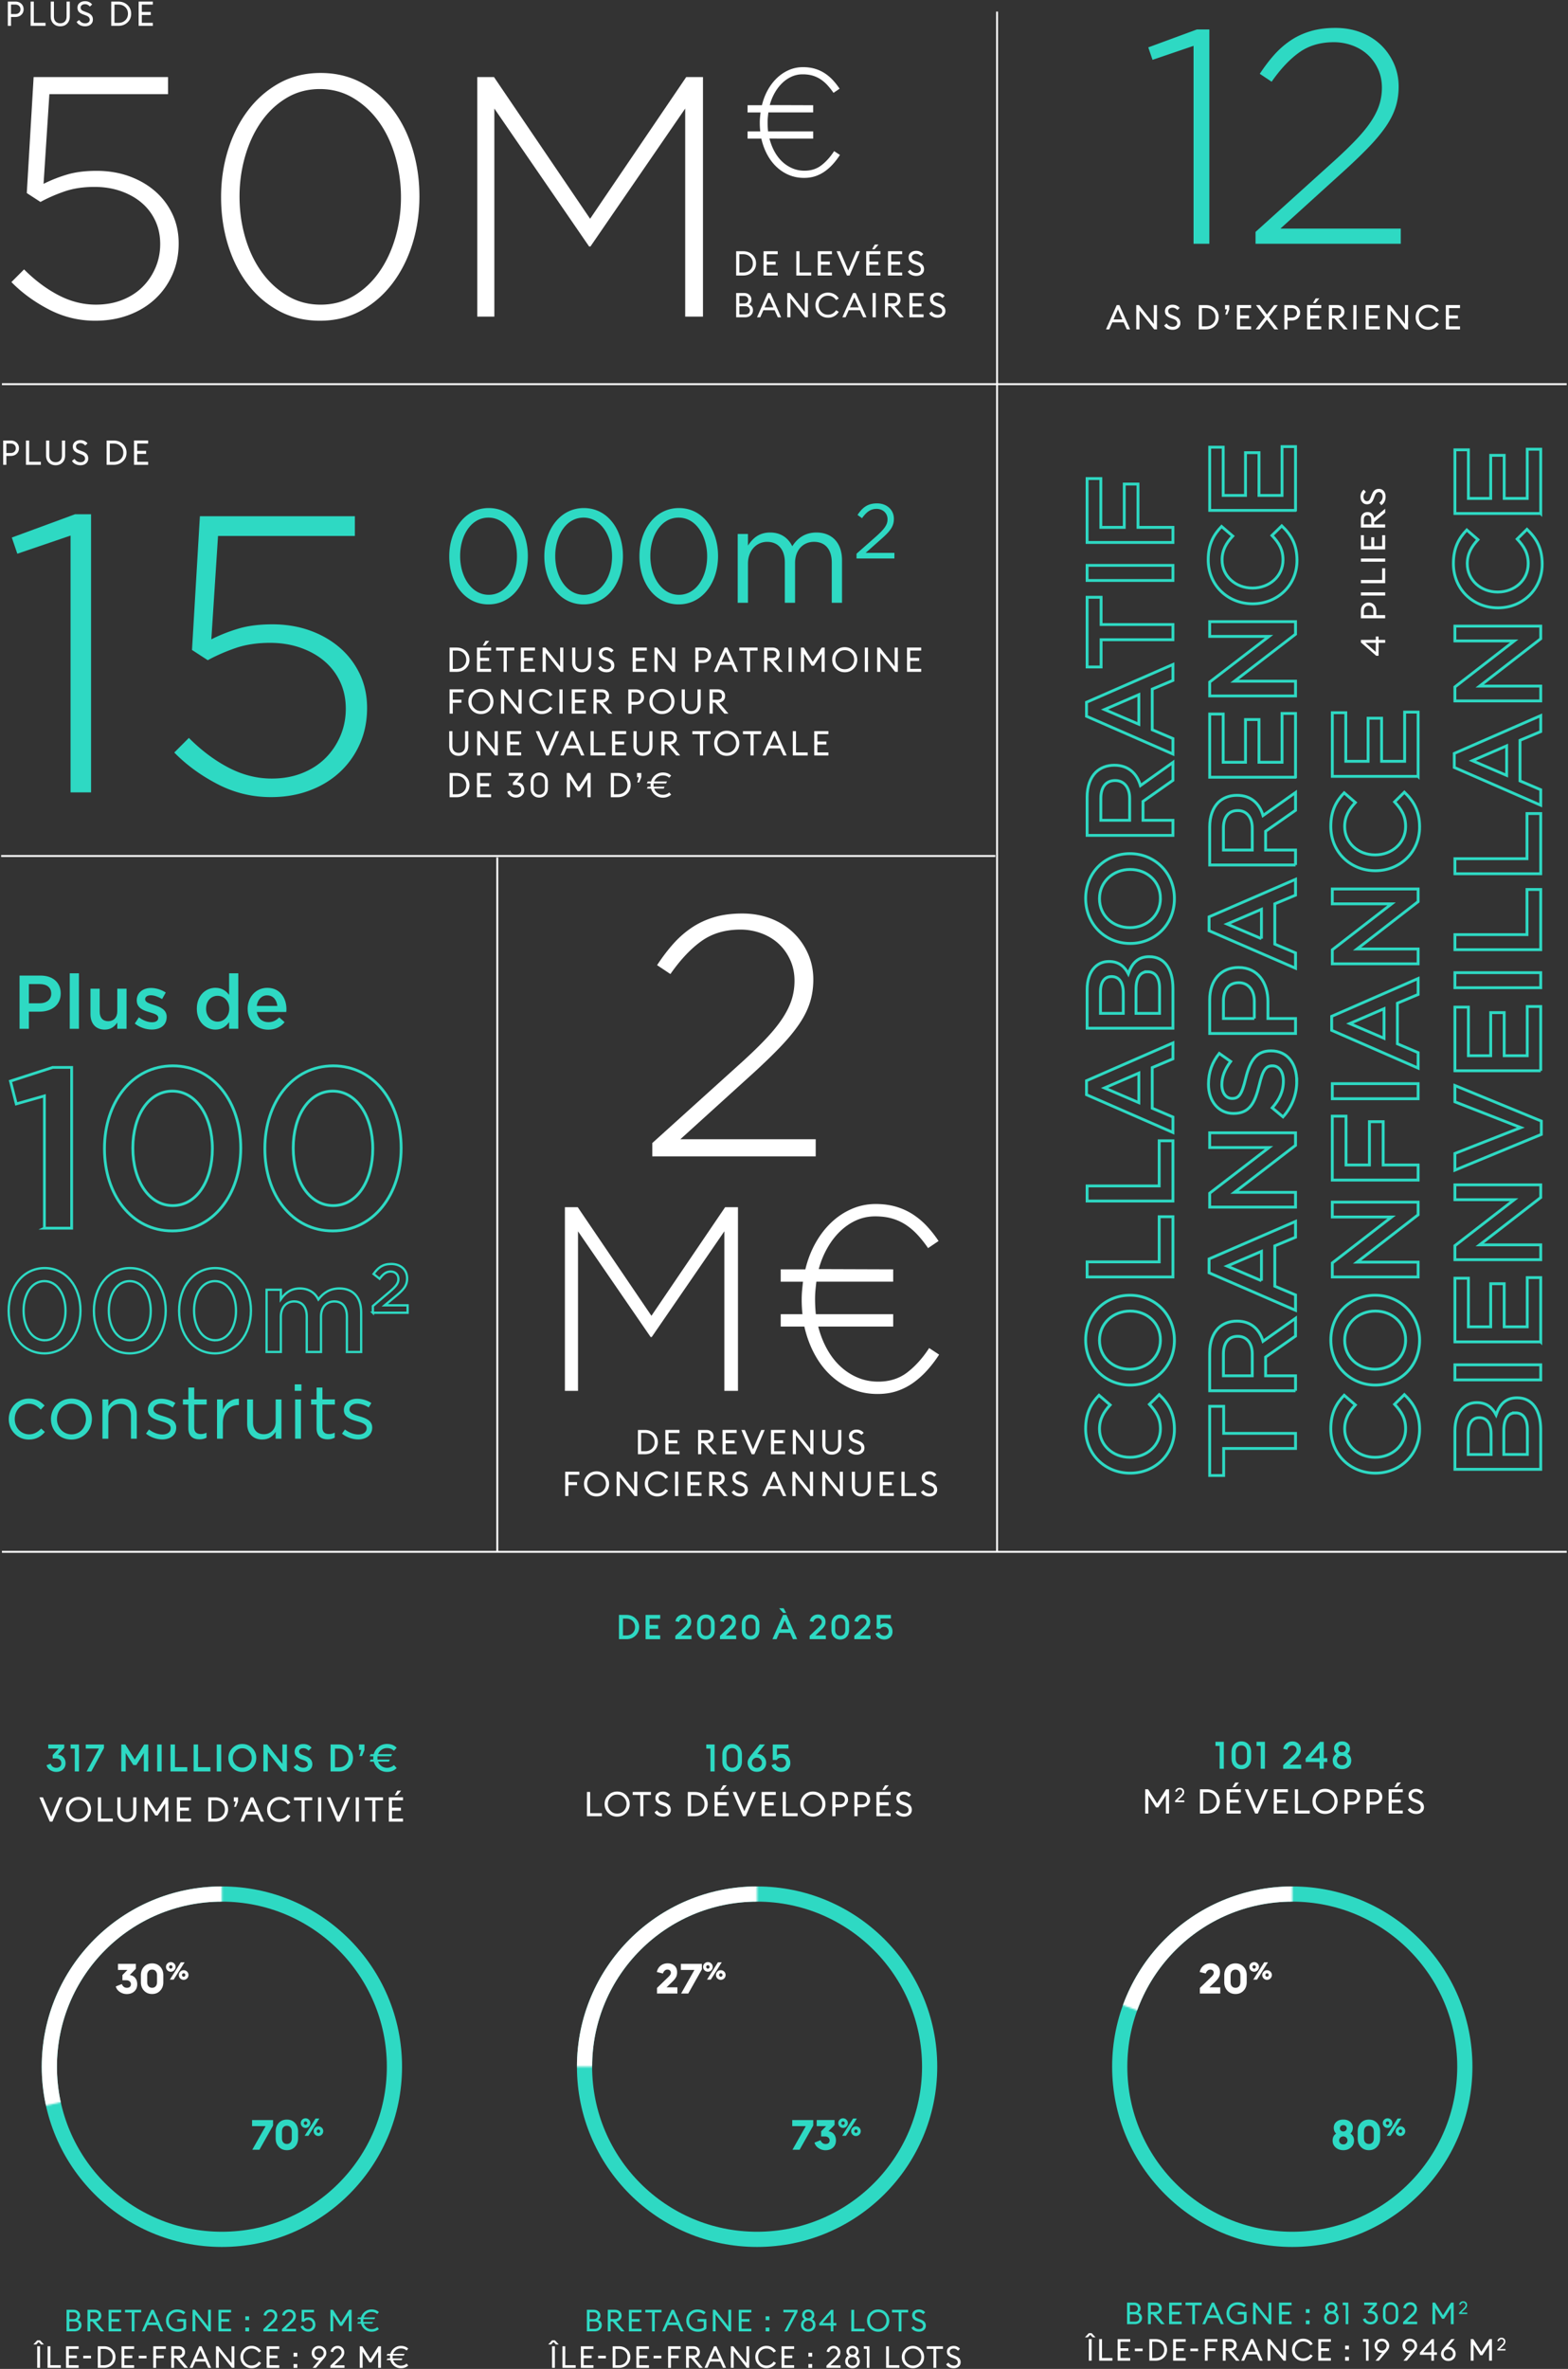 <?xml version="1.0" encoding="UTF-8"?>
<svg xmlns="http://www.w3.org/2000/svg" fill="none" viewBox="0 0 906 1368">
  <rect x="0" y="0" width="906" height="1368" fill="#333333" stroke="none"/>
  <path d="M750.74 30.25c-5.5 3.92-10.83 9.57-15.98 16.94l-6.85-4.56c2.69-4.09 5.47-7.75 8.34-10.97 2.87-3.22 6.03-5.98 9.48-8.3 3.45-2.32 7.29-4.1 11.5-5.35 4.21-1.26 9.01-1.89 14.4-1.89 5.27 0 10.121.85 14.571 2.55 4.45 1.7 8.28 4.07 11.5 7.11 3.22 3.05 5.76 6.64 7.64 10.8 1.87 4.16 2.81 8.63 2.81 13.43 0 4.21-.59 8.16-1.76 11.85-1.17 3.69-3.021 7.37-5.531 11.06-2.52 3.69-5.71 7.55-9.57 11.59-3.86 4.04-8.49 8.51-13.87 13.43L739.85 132h69.52v8.78h-83.919v-6.84l45.82-41.37c5.03-4.56 9.3-8.71 12.82-12.45 3.51-3.74 6.32-7.24 8.43-10.52 2.11-3.27 3.63-6.43 4.56-9.46.93-3.04 1.399-6.19 1.399-9.46 0-3.97-.759-7.6-2.279-10.87-1.52-3.27-3.54-6.05-6.06-8.33-2.52-2.28-5.47-4.03-8.87-5.26a30.723 30.723 0 0 0-10.531-1.84c-7.83-.01-14.5 1.95-20 5.87ZM691.61 17h7.161v123.77h-9.13V26.48l-23.701 8.08-2.46-7.2L691.61 17Z" fill="#2ED9C3"></path>
  <path d="M843.591 190.21v-1.74h-6.34v-4.56h5.15v-1.74h-5.15v-4.25h6.34v-1.74h-8.18v14.02h8.18v.01Zm-14.77-.67a7.11 7.11 0 0 0 2.59-2.49l-1.54-.93c-.5.8-1.15 1.44-1.96 1.9-.8.46-1.71.69-2.71.69-1.53 0-2.81-.53-3.84-1.6-1.03-1.07-1.55-2.37-1.55-3.91s.52-2.84 1.55-3.91c1.03-1.07 2.32-1.6 3.84-1.6 1 0 1.9.23 2.71.69.8.46 1.45 1.09 1.96 1.9l1.54-.93a7.11 7.11 0 0 0-2.59-2.49c-1.08-.61-2.28-.91-3.61-.91-2.01 0-3.73.7-5.14 2.1-1.41 1.4-2.11 3.12-2.11 5.14 0 2.03.7 3.74 2.11 5.14 1.41 1.4 3.12 2.1 5.14 2.1a7.11 7.11 0 0 0 3.61-.89Zm-15.21-13.35h-1.82v10.92l-8.53-10.92h-1.6v14.02h1.84v-10.92l8.53 10.92h1.58v-14.02Zm-16.36 14.02v-1.74h-6.34v-4.56h5.15v-1.74h-5.15v-4.25h6.34v-1.74h-8.18v14.02h8.18v.01Zm-13.46-14.02h-1.84v14.02h1.84v-14.02Zm-14.13 1.69h2.73c.82 0 1.45.19 1.9.56.45.38.67.91.67 1.61 0 .7-.22 1.23-.67 1.59-.45.36-1.08.54-1.9.54h-2.73v-4.3Zm0 12.33v-6.38h1.36l5.39 6.38h2.31l-5.41-6.4c1.09-.16 1.95-.57 2.56-1.22.61-.66.92-1.5.92-2.53 0-1.17-.38-2.11-1.13-2.82-.75-.7-1.77-1.06-3.06-1.06h-4.78v14.02h1.84v.01Zm-9.57-15.17 2.27-2.71h-2.15l-1.54 2.71h1.42Zm3.33 15.17v-1.74h-6.34v-4.56h5.15v-1.74h-5.15v-4.25h6.34v-1.74h-8.18v14.02h8.18v.01Zm-17.04-6.82h-2.45v-5.49h2.45c.93 0 1.67.26 2.2.77.53.51.8 1.17.8 1.98 0 .8-.27 1.46-.8 1.97-.53.52-1.27.77-2.2.77Zm0-7.2h-4.29v14.02h1.84v-5.12h2.45c1.44 0 2.6-.42 3.49-1.26.89-.83 1.33-1.9 1.33-3.19s-.44-2.36-1.33-3.2c-.89-.83-2.06-1.25-3.49-1.25Zm-14.34 8.41 4.31 5.61h2.23l-5.39-7.09 5.17-6.93h-2.19l-4.13 5.47-4.13-5.47h-2.19l5.19 6.93-5.41 7.09h2.25l4.29-5.61Zm-9.16 5.61v-1.74h-6.34v-4.56h5.15v-1.74h-5.15v-4.25h6.34v-1.74h-8.18v14.02h8.18v.01Zm-13.81-8.53 1.2-3.04v-2.45h-2.43v2.45h1.09l-.93 3.04h1.07Zm-14.57-3.78h2.19c1.67 0 3.02.5 4.06 1.49 1.03.99 1.55 2.26 1.55 3.8s-.52 2.81-1.55 3.8c-1.03 1-2.39 1.49-4.06 1.49h-2.19V177.9Zm2.19 12.31c2.15 0 3.93-.66 5.34-1.99 1.42-1.33 2.12-3 2.12-5.02 0-2.01-.71-3.69-2.12-5.02-1.42-1.33-3.2-1.99-5.34-1.99h-4.03v14.02h4.03Zm-15.91-.83c.84-.71 1.26-1.65 1.26-2.82 0-1-.27-1.82-.82-2.47-.55-.65-1.36-1.17-2.46-1.58l-1.68-.65c-.76-.28-1.31-.58-1.63-.91-.32-.33-.48-.78-.48-1.34s.24-1.03.73-1.39c.49-.36 1.09-.54 1.8-.54 1.07 0 1.99.46 2.78 1.38l1.32-1.19c-.43-.58-1.01-1.04-1.72-1.39-.71-.35-1.49-.52-2.35-.52-1.28 0-2.33.34-3.16 1.02-.83.68-1.24 1.58-1.24 2.71 0 .95.25 1.73.76 2.34.51.61 1.32 1.12 2.44 1.53l1.86.71c1.34.5 2.01 1.29 2.01 2.37 0 .63-.24 1.14-.73 1.52-.49.38-1.11.57-1.88.57-1.49 0-2.65-.64-3.48-1.92l-1.46 1.11c.36.74.98 1.34 1.88 1.82.9.47 1.9.71 3.02.71 1.32 0 2.39-.36 3.23-1.07Zm-12.29-13.19h-1.82v10.92l-8.53-10.92h-1.6v14.02h1.84v-10.92l8.53 10.92h1.58v-14.02Zm-19.97 8.27h-5.08l2.53-5.79 2.55 5.79Zm-7.59 5.75 1.78-4.09h6.54l1.82 4.09h1.92l-6.22-14.02h-1.52l-6.2 14.02h1.88ZM88.29 14.94V13.2h-6.34V8.64h5.15V6.9h-5.15V2.65h6.34V.91h-8.18v14.02h8.18v.01ZM66.13 2.63h2.19c1.67 0 3.02.5 4.06 1.49 1.03.99 1.55 2.26 1.55 3.8s-.52 2.81-1.55 3.8c-1.03 1-2.39 1.49-4.06 1.49h-2.19V2.63Zm2.19 12.31c2.15 0 3.93-.66 5.34-1.99 1.42-1.33 2.12-3 2.12-5.02 0-2.01-.71-3.69-2.12-5.02-1.42-1.33-3.2-1.99-5.34-1.99h-4.03v14.02h4.03Zm-15.91-.83c.84-.71 1.26-1.65 1.26-2.82 0-1-.27-1.82-.82-2.47-.55-.65-1.36-1.17-2.46-1.58l-1.68-.65c-.76-.28-1.31-.58-1.63-.91-.32-.33-.48-.78-.48-1.34s.24-1.03.73-1.39c.49-.36 1.09-.54 1.8-.54 1.07 0 1.99.46 2.78 1.38l1.32-1.19c-.43-.58-1.01-1.04-1.72-1.39-.71-.35-1.49-.52-2.35-.52-1.28 0-2.33.34-3.16 1.02-.83.68-1.24 1.58-1.24 2.71 0 .95.25 1.73.76 2.34.51.61 1.32 1.12 2.44 1.53l1.86.71c1.34.5 2.01 1.29 2.01 2.37 0 .63-.24 1.14-.73 1.52-.49.38-1.11.57-1.88.57-1.49 0-2.65-.64-3.48-1.92l-1.46 1.11c.36.74.98 1.34 1.88 1.82.9.47 1.9.71 3.02.71 1.32-.01 2.4-.36 3.23-1.07ZM40.32 9.49V.92h-1.84v8.61c0 1.25-.33 2.22-.99 2.89-.66.68-1.55 1.02-2.67 1.02-1.12 0-2.01-.34-2.67-1.02-.66-.68-.99-1.64-.99-2.89V.92h-1.84v8.57c0 1.72.51 3.11 1.52 4.14 1.01 1.03 2.34 1.55 3.97 1.55 1.63 0 2.96-.52 3.97-1.55 1.03-1.04 1.54-2.42 1.54-4.14ZM26.3 14.94V13.2h-6.77V.91h-1.84v14.02h8.61v.01ZM8.82 8.12H6.37V2.63h2.45c.93 0 1.67.26 2.2.77.53.51.8 1.17.8 1.98 0 .8-.27 1.46-.8 1.97-.54.52-1.27.77-2.2.77Zm0-7.21H4.53v14.02h1.84V9.81h2.45c1.44 0 2.6-.42 3.49-1.26.89-.83 1.33-1.9 1.33-3.19s-.45-2.36-1.33-3.2C11.42 1.34 10.25.91 8.82.91ZM431.95 64.92v-4.15h8.3c.77-3.19 1.9-6.13 3.4-8.82 1.5-2.69 3.28-5.01 5.35-6.96 2.06-1.95 4.36-3.47 6.89-4.57 2.53-1.09 5.21-1.64 8.04-1.64 2.59 0 4.93.32 7.02.95 2.09.63 3.99 1.52 5.7 2.65s3.25 2.45 4.64 3.95c1.38 1.5 2.66 3.14 3.84 4.9l-3.53 2.39a40.876 40.876 0 0 0-3.62-4.55 21.134 21.134 0 0 0-3.98-3.36c-1.41-.91-2.94-1.6-4.59-2.08-1.65-.47-3.53-.71-5.65-.71-2.24 0-4.34.44-6.32 1.32-1.97.88-3.79 2.11-5.43 3.69-1.65 1.58-3.09 3.46-4.33 5.63-1.24 2.17-2.21 4.54-2.92 7.12l25.09.09v4.15h-25.88c-.12.95-.22 1.9-.31 2.85-.09.95-.13 1.93-.13 2.94 0 1.78.09 3.5.27 5.17h26.06v4.15H444.6c.71 2.75 1.69 5.28 2.96 7.56 1.27 2.29 2.77 4.24 4.51 5.85a20.01 20.01 0 0 0 5.83 3.78c2.15.91 4.46 1.36 6.93 1.36 3.83 0 7.1-1.04 9.8-3.14 2.71-2.09 5.15-4.81 7.33-8.17l3.36 2.21a41.045 41.045 0 0 1-3.89 5.12c-1.41 1.59-2.96 3-4.64 4.22a21.006 21.006 0 0 1-5.52 2.87c-2 .69-4.24 1.04-6.72 1.04-3.06 0-5.92-.55-8.57-1.63-2.65-1.09-5.05-2.64-7.2-4.64-2.15-2-3.97-4.4-5.48-7.2-1.5-2.8-2.64-5.87-3.4-9.23h-7.95v-4.15h7.33c-.18-1.6-.27-3.27-.27-4.99 0-1.01.04-2 .13-2.98s.19-1.97.31-2.98h-7.5v-.01Zm-36.04 117.92V62.69l-54.74 79.64h-.79l-54.74-79.64v120.16h-9.88V44.51h9.68l55.53 81.82 55.53-81.82h9.68v138.34h-10.27v-.01ZM228.42 90.46c-2.17-7.58-5.31-14.23-9.39-19.96-4.09-5.73-9.03-10.34-14.82-13.83-5.8-3.49-12.25-5.24-19.37-5.24-7.12 0-13.54 1.71-19.27 5.14-5.73 3.43-10.61 8.01-14.62 13.74-4.02 5.73-7.11 12.35-9.29 19.86-2.17 7.51-3.26 15.28-3.26 23.32 0 8.17 1.09 16.01 3.26 23.52 2.17 7.51 5.3 14.13 9.39 19.86 4.08 5.73 9.02 10.34 14.82 13.83 5.8 3.49 12.25 5.24 19.37 5.24 7.12 0 13.54-1.71 19.27-5.14 5.73-3.43 10.6-8.01 14.62-13.74s7.11-12.32 9.29-19.76c2.17-7.44 3.26-15.25 3.26-23.42 0-8.04-1.09-15.85-3.26-23.42Zm9.88 50.39c-2.7 8.63-6.55 16.24-11.56 22.83-5.01 6.59-11.04 11.83-18.08 15.71-7.05 3.88-14.99 5.83-23.81 5.83-8.83 0-16.77-1.91-23.81-5.73-7.05-3.82-13.04-8.99-17.98-15.51-4.94-6.52-8.73-14.1-11.37-22.73-2.64-8.63-3.95-17.75-3.95-27.37 0-9.62 1.35-18.74 4.05-27.37 2.7-8.63 6.55-16.24 11.56-22.83 5.01-6.59 11.03-11.82 18.08-15.71 7.05-3.88 14.99-5.83 23.81-5.83 8.82 0 16.77 1.91 23.81 5.73 7.05 3.82 13.04 8.99 17.98 15.51 4.94 6.52 8.73 14.1 11.37 22.73 2.63 8.63 3.95 17.76 3.95 27.37 0 9.62-1.35 18.74-4.05 27.37ZM19.43 44.51H97.1v9.88H28.53l-3.36 51.78c4.48-2.24 9.09-4.05 13.83-5.43s10.34-2.08 16.8-2.08c6.72 0 12.95 1.02 18.68 3.06 5.73 2.05 10.74 4.91 15.02 8.6 4.28 3.69 7.64 8.1 10.08 13.24 2.44 5.14 3.66 10.81 3.66 17 0 6.59-1.22 12.62-3.66 18.08-2.44 5.47-5.8 10.18-10.08 14.13-4.28 3.95-9.36 7.02-15.22 9.19-5.86 2.17-12.28 3.26-19.27 3.26-9.49 0-18.41-2.17-26.78-6.52-8.37-4.35-15.58-9.62-21.64-15.81l7.31-7.31c6.32 6.32 12.98 11.3 19.96 14.92 6.98 3.63 14.16 5.43 21.54 5.43 5.53 0 10.57-.89 15.12-2.67 4.55-1.78 8.43-4.25 11.66-7.41 3.23-3.16 5.76-6.88 7.61-11.17 1.84-4.28 2.77-8.86 2.77-13.74 0-4.87-.92-9.32-2.77-13.34a30.235 30.235 0 0 0-7.81-10.37c-3.36-2.9-7.38-5.17-12.06-6.82-4.68-1.65-9.78-2.47-15.32-2.47-6.46 0-12.19.86-17.19 2.57-5.01 1.71-9.68 3.75-14.03 6.12l-7.9-5.14 3.95-66.98ZM545.019 182.42c.84-.71 1.25-1.65 1.25-2.82 0-1-.27-1.82-.82-2.47-.55-.65-1.37-1.17-2.46-1.58l-1.68-.65c-.76-.28-1.31-.58-1.63-.91-.32-.33-.48-.78-.48-1.34s.24-1.03.73-1.39c.49-.36 1.09-.54 1.8-.54 1.07 0 1.99.46 2.78 1.38l1.32-1.19c-.43-.58-1.01-1.04-1.72-1.39-.71-.35-1.49-.52-2.35-.52-1.28 0-2.33.34-3.16 1.02-.83.68-1.24 1.58-1.24 2.71 0 .95.25 1.73.76 2.34.51.61 1.32 1.12 2.44 1.53l1.86.71c1.34.5 2.01 1.29 2.01 2.37 0 .63-.24 1.14-.73 1.52-.49.38-1.11.57-1.88.57-1.49 0-2.65-.64-3.48-1.92l-1.46 1.11c.36.74.98 1.34 1.88 1.82.9.47 1.9.71 3.02.71 1.33-.01 2.4-.36 3.24-1.07Zm-11.39.82v-1.74h-6.34v-4.56h5.15v-1.74h-5.15v-4.25h6.34v-1.74h-8.18v14.02h8.18v.01Zm-20.46-12.32h2.73c.82 0 1.45.19 1.9.56.45.38.67.91.67 1.61 0 .7-.23 1.23-.67 1.59-.45.36-1.08.54-1.9.54h-2.73v-4.3Zm0 12.32v-6.38h1.36l5.39 6.38h2.31l-5.41-6.4c1.09-.16 1.94-.57 2.56-1.22.61-.66.92-1.5.92-2.53 0-1.17-.38-2.11-1.13-2.82-.75-.7-1.77-1.06-3.06-1.06h-4.78v14.02h1.84v.01Zm-7.13-14.02h-1.84v14.02h1.84v-14.02Zm-9.85 8.28h-5.08l2.53-5.79 2.55 5.79Zm-7.59 5.74 1.78-4.09h6.54l1.82 4.09h1.92l-6.22-14.02h-1.52l-6.2 14.02h1.88Zm-6.55-.67a7.11 7.11 0 0 0 2.59-2.49l-1.54-.93c-.5.8-1.15 1.44-1.96 1.9-.81.46-1.71.69-2.71.69-1.53 0-2.81-.53-3.84-1.6-1.03-1.07-1.55-2.37-1.55-3.91s.52-2.84 1.55-3.91c1.03-1.07 2.32-1.6 3.84-1.6 1 0 1.9.23 2.71.69.8.46 1.45 1.09 1.96 1.9l1.54-.93a7.11 7.11 0 0 0-2.59-2.49c-1.08-.61-2.28-.91-3.61-.91-2.01 0-3.73.7-5.14 2.1-1.41 1.4-2.11 3.12-2.11 5.14 0 2.03.7 3.74 2.11 5.14 1.41 1.4 3.12 2.1 5.14 2.1 1.32.02 2.53-.28 3.61-.89Zm-15.21-13.35h-1.82v10.92l-8.53-10.92h-1.6v14.02h1.84v-10.92l8.53 10.92h1.58v-14.02Zm-19.97 8.28h-5.08l2.53-5.79 2.55 5.79Zm-7.58 5.74 1.78-4.09h6.54l1.82 4.09h1.92l-6.22-14.02h-1.52l-6.2 14.02h1.88Zm-12.09-12.36h2.77c.72 0 1.3.21 1.74.63.43.42.65.94.65 1.56 0 .65-.22 1.17-.64 1.57-.43.4-1.01.6-1.75.6h-2.77v-4.36Zm0 5.95h3.28c.91 0 1.6.22 2.08.66.48.44.72 1.02.72 1.73 0 .72-.24 1.3-.72 1.73-.48.43-1.18.64-2.1.64h-3.26v-4.76Zm3.18 6.41c1.41 0 2.54-.38 3.41-1.15.86-.77 1.29-1.75 1.29-2.93 0-1.65-.81-2.77-2.43-3.36 1-.62 1.5-1.57 1.5-2.86 0-1.03-.38-1.9-1.15-2.63-.76-.72-1.78-1.09-3.04-1.09h-4.6v14.02h5.02ZM532.659 158.28c.84-.71 1.25-1.65 1.25-2.82 0-1-.27-1.82-.82-2.47-.55-.65-1.37-1.17-2.46-1.58l-1.68-.65c-.76-.28-1.31-.58-1.63-.91-.32-.33-.48-.78-.48-1.34s.24-1.03.73-1.39c.49-.36 1.09-.54 1.8-.54 1.07 0 1.99.46 2.78 1.38l1.32-1.19c-.43-.58-1.01-1.04-1.72-1.39-.71-.35-1.49-.52-2.35-.52-1.28 0-2.33.34-3.16 1.02-.83.68-1.24 1.58-1.24 2.71 0 .95.25 1.73.76 2.34.51.61 1.32 1.12 2.44 1.53l1.86.71c1.34.5 2.01 1.29 2.01 2.37 0 .63-.24 1.14-.73 1.52-.49.38-1.11.57-1.88.57-1.49 0-2.65-.64-3.48-1.92l-1.46 1.11c.36.74.98 1.34 1.88 1.82.9.47 1.9.71 3.02.71 1.32-.01 2.4-.36 3.24-1.07Zm-11.39.83v-1.74h-6.34v-4.56h5.15v-1.74h-5.15v-4.25h6.34v-1.74h-8.18v14.02h8.18v.01Zm-15.92-15.17 2.27-2.71h-2.15l-1.54 2.71h1.42Zm3.34 15.17v-1.74h-6.34v-4.56h5.15v-1.74h-5.15v-4.25h6.34v-1.74h-8.18v14.02h8.18v.01Zm-17.78 0 5.96-14.02h-1.99l-4.74 11.16-4.72-11.16h-2.03l5.98 14.02h1.54Zm-10.23 0v-1.74h-6.34v-4.56h5.15v-1.74h-5.15v-4.25h6.34v-1.74h-8.18v14.02h8.18v.01Zm-11.96 0v-1.74h-6.77v-12.28h-1.84v14.02h8.61Zm-19.36 0v-1.74h-6.34v-4.56h5.15v-1.74h-5.15v-4.25h6.34v-1.74h-8.18v14.02h8.18v.01Zm-22.16-12.31h2.19c1.67 0 3.02.5 4.06 1.49 1.03.99 1.55 2.26 1.55 3.8s-.52 2.81-1.55 3.8c-1.03 1-2.39 1.49-4.06 1.49h-2.19V146.8Zm2.19 12.31c2.15 0 3.93-.66 5.34-1.99 1.42-1.33 2.12-3 2.12-5.02 0-2.01-.71-3.69-2.12-5.02-1.42-1.33-3.2-1.99-5.34-1.99h-4.03v14.02h4.03Z" fill="#fff"></path>
  <path d="M890.239 296.54v-37.12h-7.79v28.41h-13.32v-24.87h-7.79v24.87h-12.89v-28.05h-7.79v36.77h49.58v-.01Zm.85 29.26c0-9.28-3.4-14.95-8.78-20.12l-5.67 5.6c3.97 4.25 6.37 8.15 6.37 14.24 0 9.49-7.86 16.36-17.57 16.36h-.14c-9.7 0-17.5-6.94-17.5-16.36 0-5.67 2.48-9.92 6.16-13.88l-6.45-5.6c-4.53 4.75-7.72 10.27-7.72 19.41 0 15.02 11.55 25.57 25.64 25.57h.14c14.26 0 25.52-10.77 25.52-25.22Zm-.85 78.98v-8.57h-35.28l35.28-27.34v-7.3h-49.59v8.57h34.28l-34.28 26.56v8.08h49.59Zm-19.69 43-19.84-8.5 19.84-8.57v17.07Zm19.69 17.21v-8.93l-11.97-5.1v-23.45l11.97-5.03v-9.21l-49.94 21.83v8.08l49.94 21.81Zm0 39.6v-34.78h-7.93v26.07h-41.65v8.71h49.58Zm0 43.85v-34.78h-7.93v26.07h-41.65v8.71h49.58Zm0 13.25h-49.59v8.71h49.59v-8.71Zm0 56.67v-37.12h-7.79v28.41h-13.32v-24.87h-7.79v24.87h-12.89V581.6h-7.79v36.76h49.58Zm.35 36.76v-7.72l-49.94-20.54v9.42l38.11 14.88-38.11 14.95v9.64l49.94-20.63Zm-.35 72.33v-8.57h-35.28l35.28-27.34v-7.3h-49.59v8.57h34.28l-34.28 26.56v8.08h49.59Zm0 47.46v-37.12h-7.79v28.41h-13.32v-24.87h-7.79v24.87h-12.89v-28.05h-7.79v36.76h49.58Zm0 13.25h-49.59v8.71h49.59v-8.71Zm-14.66 27.76h.14c4.46 0 6.8 3.61 6.8 9.56v14.45h-13.6v-13.81c0-6.87 2.48-10.2 6.66-10.2Zm-20.76 2.77c4.53 0 6.73 3.75 6.73 9.35v11.9h-13.18V827.4c0-5.6 2.41-8.71 6.3-8.71h.15Zm35.42 29.82v-22.95c0-11.05-4.75-18.35-13.6-18.35h-.14c-6.73 0-10.06 4.04-12.04 9.85-1.91-3.68-5.1-7.08-11.05-7.08h-.14c-3.33 0-6.02 1.13-8.22 3.33-2.83 2.84-4.39 7.3-4.39 12.96v22.24h49.58ZM819.399 448.341v-37.12h-7.79v28.41h-13.32v-24.87h-7.79v24.87h-12.89v-28.05h-7.79v36.76h49.58Zm.85 29.26c0-9.28-3.4-14.95-8.78-20.12l-5.67 5.6c3.97 4.25 6.37 8.15 6.37 14.24 0 9.49-7.86 16.36-17.57 16.36h-.14c-9.71 0-17.5-6.94-17.5-16.36 0-5.67 2.48-9.92 6.16-13.88l-6.45-5.6c-4.53 4.75-7.72 10.27-7.72 19.41 0 15.02 11.55 25.57 25.64 25.57h.14c14.26 0 25.52-10.77 25.52-25.22Zm-.85 78.99v-8.57h-35.28l35.28-27.34v-7.3h-49.59v8.57h34.29l-34.29 26.56v8.08h49.59Zm-19.69 43-19.84-8.5 19.84-8.57v17.07Zm19.69 17.21v-8.92l-11.97-5.1v-23.45l11.97-5.03v-9.21l-49.94 21.82v8.08l49.94 21.81Zm0 8.99h-49.59v8.71h49.59v-8.71Zm0 55.68v-8.71h-20.19v-25.01h-7.94v25.01h-13.53v-28.19h-7.94v36.91h49.6v-.01Zm0 55.96v-8.57h-35.28l35.28-27.34v-7.3h-49.59v8.57h34.29l-34.29 26.56v8.08h49.59Zm-7.22 36.42c0 9.85-7.93 16.86-17.57 16.86h-.14c-9.63 0-17.5-6.87-17.5-16.72 0-9.85 8.01-16.86 17.64-16.86h.14c9.63 0 17.43 6.87 17.43 16.72Zm8.07.14c0-15.23-11.69-26-25.64-26h-.14c-13.95 0-25.5 10.63-25.5 25.86 0 15.23 11.69 26 25.64 26h.14c13.96-.01 25.5-10.63 25.5-25.86Zm0 51.5c0-9.28-3.4-14.95-8.78-20.12l-5.67 5.6c3.97 4.25 6.37 8.15 6.37 14.24 0 9.49-7.86 16.36-17.57 16.36h-.14c-9.71 0-17.5-6.94-17.5-16.36 0-5.67 2.48-9.92 6.16-13.88l-6.45-5.6c-4.53 4.74-7.72 10.27-7.72 19.41 0 15.02 11.55 25.57 25.64 25.57h.14c14.26 0 25.52-10.77 25.52-25.22ZM748.559 294.75V257.9h-7.79v28.2h-13.32v-24.68h-7.79v24.68h-12.89v-27.85h-7.79v36.5h49.58Zm.85 28.89c0-9.21-3.4-14.84-8.78-19.97l-5.67 5.55c3.97 4.22 6.37 8.09 6.37 14.13 0 9.42-7.86 16.24-17.57 16.24h-.14c-9.7 0-17.5-6.89-17.5-16.24 0-5.62 2.48-9.84 6.16-13.78l-6.45-5.55c-4.53 4.71-7.72 10.2-7.72 19.27 0 14.91 11.55 25.39 25.64 25.39h.14c14.26-.01 25.52-10.7 25.52-25.04Zm-.85 78.25v-8.51h-35.28l35.28-27.14V359h-49.59v8.51h34.28l-34.28 26.37v8.02h49.59v-.01Zm0 46.96V412h-7.79v28.2h-13.32v-24.68h-7.79v24.68h-12.89v-27.85h-7.79v36.5h49.58Zm-25 42.03h-16.65v-12.59c0-6.4 2.9-10.2 8.22-10.2h.14c5.03 0 8.29 3.94 8.29 10.13v12.66Zm25 8.65v-8.65h-17.28v-10.83l17.28-12.1v-10.27l-18.77 13.29c-1.98-6.82-6.87-11.67-15.02-11.67h-.14c-4.32 0-8.01 1.48-10.7 4.08-3.12 3.16-4.96 8.02-4.96 14.2v21.94h49.59v.01Zm-19.69 42.53-19.84-8.44 19.84-8.51v16.95Zm19.69 17.08v-8.86l-11.97-5.06v-23.28l11.97-4.99v-9.14l-49.94 21.66v8.02l49.94 21.65Zm-23.8 29.03h-17.85v-10.05c0-6.47 3.05-10.62 8.85-10.62h.14c5.17 0 8.85 4.08 8.85 10.62v10.05h.01Zm23.8 8.65v-8.65h-15.94v-9.77c0-10.83-5.81-19.69-16.93-19.69h-.14c-9.99 0-16.57 7.17-16.57 18.71v19.41h49.58v-.01Zm.71 27.62c0-10.34-5.53-17.58-14.81-17.58h-.14c-8.22 0-11.97 5.34-14.52 15.75-2.27 9.49-3.97 11.74-7.79 11.74h-.14c-3.26 0-5.88-2.95-5.88-8.02 0-4.5 1.77-8.93 5.1-13.36l-6.59-4.64c-4.04 4.99-6.23 10.69-6.23 17.86 0 9.77 5.88 16.81 14.38 16.81h.14c9.14 0 12.26-5.91 14.81-16.38 2.12-9.14 4.04-11.11 7.58-11.11h.14c3.68 0 6.23 3.38 6.23 8.72 0 6.05-2.34 10.83-6.45 15.54l6.23 5.21c5.32-5.91 7.94-13.02 7.94-20.54Zm-.71 72.63v-8.51h-35.28l35.28-27.14v-7.24h-49.59v8.51h34.28l-34.28 26.37v8.02h49.59v-.01Zm-19.69 42.52-19.84-8.44 19.84-8.51v16.95Zm19.69 17.09v-8.86l-11.97-5.06v-23.28l11.97-4.99v-9.14l-49.94 21.66v8.02l49.94 21.65Zm-25 37.82h-16.65v-12.59c0-6.4 2.9-10.2 8.22-10.2h.14c5.03 0 8.29 3.94 8.29 10.13v12.66Zm25 8.65v-8.65h-17.28v-10.83l17.28-12.1V761.3l-18.77 13.29c-1.98-6.82-6.87-11.67-15.02-11.67h-.14c-4.32 0-8.01 1.48-10.7 4.08-3.12 3.16-4.96 8.02-4.96 14.2v21.94h49.59v.01Zm0 33.31v-8.72h-41.51v-15.61h-8.08v39.94h8.08v-15.61h41.51ZM677.729 313.26v-8.71h-20.19v-25.01h-7.94v25.01h-13.53v-28.19h-7.94v36.91h49.6v-.01Zm0 13.24h-49.59v8.71h49.59v-8.71Zm0 42.93v-8.78h-41.51v-15.73h-8.08v40.24h8.08v-15.73h41.51Zm-19.7 48.81-19.84-8.5 19.84-8.57v17.07Zm19.7 17.21v-8.93l-11.97-5.1v-23.45l11.97-5.03v-9.21l-49.94 21.82v8.08l49.94 21.82Zm-25.01 38.26h-16.65v-12.68c0-6.45 2.9-10.27 8.22-10.27h.14c5.03 0 8.29 3.97 8.29 10.2v12.75Zm25.01 8.71v-8.71h-17.29V462.8l17.29-12.18v-10.34l-18.77 13.39c-1.98-6.87-6.87-11.76-15.02-11.76h-.14c-4.32 0-8.01 1.49-10.7 4.11-3.12 3.19-4.96 8.08-4.96 14.31v22.1h49.59v-.01Zm-7.23 36.41c0 9.85-7.93 16.86-17.57 16.86h-.14c-9.63 0-17.5-6.87-17.5-16.72 0-9.85 8.01-16.86 17.64-16.86h.14c9.64 0 17.43 6.87 17.43 16.72Zm8.08.14c0-15.23-11.69-26-25.64-26h-.14c-13.95 0-25.5 10.63-25.5 25.86 0 15.23 11.69 26 25.64 26h.14c13.95 0 25.5-10.63 25.5-25.86Zm-15.52 42.22h.14c4.46 0 6.8 3.61 6.8 9.56v14.45h-13.6v-13.81c0-6.87 2.48-10.2 6.66-10.2Zm-20.75 2.76c4.53 0 6.73 3.75 6.73 9.35v11.9h-13.18v-12.54c0-5.6 2.41-8.71 6.3-8.71h.15Zm35.42 29.83v-22.95c0-11.05-4.75-18.35-13.6-18.35h-.14c-6.73 0-10.06 4.04-12.04 9.85-1.91-3.68-5.1-7.08-11.05-7.08h-.14c-3.33 0-6.02 1.13-8.22 3.33-2.84 2.83-4.39 7.29-4.39 12.96v22.24h49.58Zm-19.7 42.99-19.84-8.5 19.84-8.57v17.07Zm19.7 17.22v-8.92l-11.97-5.1v-23.45l11.97-5.03v-9.21l-49.94 21.82v8.08l49.94 21.81Zm0 39.6V658.8h-7.94v26.07h-41.65v8.71h49.59v.01Zm0 43.84v-34.78h-7.94v26.07h-41.65v8.71h49.59Zm-7.23 36.42c0 9.85-7.93 16.86-17.57 16.86h-.14c-9.63 0-17.5-6.87-17.5-16.72 0-9.85 8.01-16.86 17.64-16.86h.14c9.64 0 17.43 6.87 17.43 16.72Zm8.08.14c0-15.23-11.69-26-25.64-26h-.14c-13.95 0-25.5 10.63-25.5 25.86 0 15.23 11.69 26 25.64 26h.14c13.95-.01 25.5-10.63 25.5-25.86Zm0 51.5c0-9.28-3.4-14.95-8.78-20.12l-5.67 5.6c3.97 4.25 6.37 8.15 6.37 14.24 0 9.49-7.86 16.36-17.57 16.36h-.14c-9.71 0-17.5-6.94-17.5-16.36 0-5.67 2.48-9.92 6.16-13.88l-6.45-5.6c-4.53 4.74-7.72 10.27-7.72 19.41 0 15.02 11.55 25.57 25.64 25.57h.14c14.25 0 25.52-10.77 25.52-25.22Z" stroke="#2ED9C3" stroke-width="1.646"></path>
  <path d="M799.529 283.57c-.71-.84-1.65-1.25-2.82-1.25-1 0-1.82.27-2.47.82-.65.55-1.17 1.37-1.58 2.46l-.65 1.68c-.28.76-.58 1.31-.91 1.63-.33.32-.78.48-1.34.48s-1.03-.24-1.39-.73c-.36-.49-.54-1.09-.54-1.8 0-1.07.46-1.99 1.38-2.78l-1.18-1.32c-.58.43-1.04 1.01-1.39 1.72-.35.71-.52 1.49-.52 2.35 0 1.28.34 2.33 1.02 3.16.68.83 1.58 1.24 2.71 1.24.95 0 1.73-.25 2.34-.76.61-.51 1.12-1.32 1.53-2.44l.71-1.86c.5-1.34 1.29-2.01 2.37-2.01.63 0 1.14.24 1.52.73.38.49.57 1.11.57 1.88 0 1.49-.64 2.65-1.92 3.48l1.11 1.46c.74-.36 1.34-.98 1.82-1.88.47-.9.71-1.9.71-3.02-.02-1.33-.37-2.4-1.08-3.24Zm-11.5 19.26v-2.73c0-.81.19-1.45.56-1.9.37-.45.91-.67 1.61-.67.7 0 1.23.23 1.59.67.36.45.54 1.08.54 1.9v2.73h-4.3Zm12.33 0h-6.38v-1.36l6.38-5.39v-2.31l-6.4 5.41c-.16-1.09-.57-1.94-1.22-2.56-.66-.61-1.5-.92-2.53-.92-1.17 0-2.11.38-2.82 1.13-.7.75-1.06 1.77-1.06 3.06v4.78h14.02v-1.84h.01Zm0 6.25h-1.74v6.34h-4.56v-5.15h-1.74v5.15h-4.25v-6.34h-1.74v8.18h14.02v-8.18h.01Zm0 13.46h-14.02v1.84h14.02v-1.84Zm0 5.63h-1.74v6.77h-12.28v1.84h14.02v-8.61Zm0 13.91h-14.02v1.84h14.02v-1.84Zm-6.82 10.7v2.45h-5.49v-2.45c0-.93.26-1.67.77-2.2.51-.53 1.17-.8 1.98-.8.8 0 1.46.27 1.97.8.52.53.77 1.27.77 2.2Zm-7.21 0v4.29h14.02v-1.84h-5.12v-2.45c0-1.44-.42-2.6-1.25-3.48-.84-.89-1.9-1.33-3.19-1.33s-2.36.45-3.2 1.33c-.84.89-1.26 2.05-1.26 3.48Zm2.57 18.45h6.04v5.25l-6.04-5.25Zm11.46-1.7h-3.81v-1.94h-1.6v1.94h-8.61v1.48l8.85 7.68h1.36v-7.47h3.81v-1.69Z" fill="#fff"></path>
  <path d="M1.12 896.15h904.139M576.119 896.69V6.7M1.12 221.85h904.139M.66 494.33h574.45" stroke="#fff" stroke-width="1.097"></path>
  <path d="M192.539 696.21c-14.07 0-23.1-14.88-23.1-33.05v-.26c0-18.3 8.91-32.79 22.85-32.79 13.94 0 23.1 14.88 23.1 33.05v.26c-.01 18.05-8.78 32.79-22.85 32.79Zm-.26 14.62c23.75 0 39.5-21.33 39.5-47.66v-.26c0-26.33-15.62-47.4-39.24-47.4-23.75 0-39.5 21.33-39.5 47.66v.26c0 26.33 15.49 47.4 39.24 47.4Zm-92.42-14.62c-14.07 0-23.1-14.88-23.1-33.05v-.26c0-18.3 8.91-32.79 22.84-32.79 13.94 0 23.11 14.88 23.11 33.05v.26c0 18.05-8.78 32.79-22.85 32.79Zm-.25 14.62c23.75 0 39.5-21.33 39.5-47.66v-.26c0-26.33-15.62-47.4-39.24-47.4-23.75 0-39.5 21.33-39.5 47.66v.26c0 26.33 15.49 47.4 39.24 47.4Zm-73.96-1.58H41.4v-92.83H30.43l-24.39 7.9 3.36 13.17 16.26-4.61v76.37h-.01Z" stroke="#2ED9C3" stroke-width="1.613" stroke-miterlimit="10.943"></path>
  <path d="M148.349 580.9c.48-3.6 2.77-6.1 6.01-6.1 3.51 0 5.53 2.68 5.88 6.1h-11.89Zm6.63 13.74c4.26 0 7.29-1.71 9.48-4.35l-3.12-2.77c-1.84 1.8-3.69 2.77-6.28 2.77-3.42 0-6.1-2.11-6.67-5.88h17.03c.04-.53.09-1.01.09-1.49 0-6.67-3.73-12.46-11.1-12.46-6.63 0-11.32 5.44-11.32 12.07v.09c0 7.15 5.18 12.02 11.89 12.02Zm-29.23-4.65c-3.6 0-6.67-2.94-6.67-7.42v-.09c0-4.61 3.03-7.42 6.67-7.42 3.56 0 6.72 2.94 6.72 7.42v.09c0 4.43-3.16 7.42-6.72 7.42Zm-1.27 4.6c3.77 0 6.19-1.93 7.9-4.35v3.86h5.31v-32.04h-5.31v12.46c-1.67-2.19-4.08-4.08-7.9-4.08-5.53 0-10.75 4.35-10.75 12.03v.09c0 7.69 5.31 12.03 10.75 12.03Zm-36.78-.04c4.83 0 8.6-2.41 8.6-7.29v-.09c0-4.17-3.82-5.71-7.2-6.76-2.72-.88-5.22-1.58-5.22-3.29v-.09c0-1.32 1.19-2.28 3.25-2.28 1.93 0 4.3.83 6.54 2.19l2.11-3.77c-2.46-1.62-5.62-2.63-8.51-2.63-4.61 0-8.25 2.68-8.25 7.07v.09c0 4.43 3.82 5.84 7.24 6.8 2.72.83 5.18 1.45 5.18 3.25v.09c0 1.54-1.32 2.5-3.6 2.5-2.37 0-5.05-.97-7.59-2.85l-2.37 3.6c2.89 2.28 6.53 3.46 9.82 3.46Zm-27.17.04c3.6 0 5.75-1.89 7.24-4.08v3.6h5.35v-23.17h-5.35v13.08c0 3.6-2.15 5.71-5.22 5.71-3.16 0-4.96-2.02-4.96-5.62v-13.17h-5.31v14.75c0 5.39 3.03 8.9 8.25 8.9Zm-20.23-.48h5.31v-32.04H40.3v32.04Zm-23.61-14.75V568.3h6.28c4.04 0 6.63 1.89 6.63 5.49v.09c0 3.2-2.55 5.49-6.63 5.49h-6.28v-.01Zm-5.4 14.75h5.4v-9.88h6.1c6.76 0 12.29-3.6 12.29-10.49v-.09c0-6.19-4.48-10.27-11.67-10.27H11.3v30.73h-.01Z" fill="#2ED9C3"></path>
  <path d="M215.44 758.08h20.07v-4.28H222.3l5.71-4.76c4.92-4.01 7.22-6.39 7.22-10.75v-.08c0-4.96-3.73-8.29-9.16-8.29-4.96 0-7.57 2.1-10.23 5.79l3.49 2.74c2.1-2.78 3.85-4.16 6.39-4.16 2.54 0 4.48 1.59 4.48 4.32 0 2.5-1.39 4.24-5.2 7.49l-9.56 8.13v3.85Zm-61.4 22.65h8.23v-20.27c0-5.51 3.13-8.91 7.69-8.91 4.56 0 7.28 3.13 7.28 8.71v20.48h8.23v-20.27c0-5.78 3.2-8.91 7.69-8.91 4.63 0 7.28 3.06 7.28 8.78v20.41h8.23V757.8c0-8.78-4.76-13.74-12.59-13.74-5.44 0-9.25 2.52-12.11 6.33-1.9-3.81-5.58-6.33-10.75-6.33-5.51 0-8.64 2.99-10.95 6.19v-5.44h-8.23v35.92Zm-29.72-6.74c-7.42 0-12.18-7.69-12.18-17.08v-.14c0-9.46 4.69-16.94 12.04-16.94 7.35 0 12.18 7.68 12.18 17.07v.14c0 9.33-4.63 16.95-12.04 16.95Zm-.14 7.56c12.52 0 20.81-11.02 20.81-24.63v-.14c0-13.6-8.23-24.49-20.68-24.49-12.52 0-20.82 11.02-20.82 24.62v.14c.01 13.61 8.17 24.5 20.69 24.5Zm-49.12-7.56c-7.42 0-12.18-7.69-12.18-17.08v-.14c0-9.46 4.69-16.94 12.04-16.94 7.35 0 12.18 7.68 12.18 17.07v.14c0 9.33-4.62 16.95-12.04 16.95Zm-.13 7.56c12.52 0 20.82-11.02 20.82-24.63v-.14c0-13.6-8.23-24.49-20.68-24.49-12.52 0-20.81 11.02-20.81 24.62v.14c-.01 13.61 8.15 24.5 20.67 24.5Zm-49.12-7.56c-7.42 0-12.18-7.69-12.18-17.08v-.14c0-9.46 4.69-16.94 12.04-16.94 7.35 0 12.18 7.68 12.18 17.07v.14c0 9.33-4.62 16.95-12.04 16.95Zm-.13 7.56c12.52 0 20.82-11.02 20.82-24.63v-.14c0-13.6-8.23-24.49-20.68-24.49C13.3 732.29 5 743.31 5 756.91v.14c0 13.61 8.16 24.5 20.68 24.5Z" stroke="#2ED9C3" stroke-width="1.317" stroke-miterlimit="7.208"></path>
  <path d="M206.981 831.269c4.52 0 8.08-2.5 8.08-6.8v-.09c0-4.08-3.77-5.44-7.29-6.5-3.03-.92-5.84-1.76-5.84-3.91v-.09c0-1.89 1.71-3.29 4.39-3.29 2.19 0 4.61.83 6.72 2.19l1.54-2.55c-2.33-1.54-5.4-2.5-8.16-2.5-4.48 0-7.72 2.59-7.72 6.5v.09c0 4.17 3.95 5.4 7.51 6.41 2.98.83 5.66 1.71 5.66 3.99v.09c0 2.19-1.98 3.6-4.7 3.6-2.68 0-5.4-1.05-7.86-2.9l-1.71 2.41c2.53 2.07 6.13 3.35 9.38 3.35Zm-17.65-.05c1.62 0 2.9-.35 4.08-.97v-2.9c-1.18.57-2.15.79-3.29.79-2.28 0-3.82-1.01-3.82-3.77v-13.25h7.2v-2.98h-7.2v-6.85h-3.38v6.85h-3.16v2.98h3.16v13.69c.01 4.61 2.77 6.41 6.41 6.41Zm-18.82-.39h3.38v-22.69h-3.38v22.69Zm-.22-27.65h3.86v-3.73h-3.86v3.73Zm-18.79 28.13c3.91 0 6.23-1.98 7.77-4.43v3.95h3.34v-22.69h-3.34v12.99c0 4.26-2.94 7.11-6.8 7.11-3.99 0-6.28-2.63-6.28-6.85v-13.25h-3.38v14.09c0 5.39 3.21 9.08 8.69 9.08Zm-26.11-.48h3.38v-9.04c0-6.85 4.04-10.4 9-10.4h.26v-3.64c-4.3-.18-7.59 2.55-9.26 6.32v-5.93h-3.38v22.69Zm-10.14.39c1.62 0 2.9-.35 4.08-.97v-2.9c-1.18.57-2.15.79-3.29.79-2.28 0-3.82-1.01-3.82-3.77v-13.25h7.2v-2.98h-7.2v-6.85h-3.38v6.85h-3.16v2.98h3.16v13.69c0 4.61 2.77 6.41 6.41 6.41Zm-21.51.05c4.52 0 8.08-2.5 8.08-6.8v-.09c0-4.08-3.77-5.44-7.29-6.5-3.03-.92-5.84-1.76-5.84-3.91v-.09c0-1.89 1.71-3.29 4.39-3.29 2.19 0 4.61.83 6.72 2.19l1.54-2.55c-2.33-1.54-5.4-2.5-8.16-2.5-4.48 0-7.72 2.59-7.72 6.5v.09c0 4.17 3.95 5.4 7.51 6.41 2.98.83 5.66 1.71 5.66 3.99v.09c0 2.19-1.98 3.6-4.7 3.6-2.68 0-5.4-1.05-7.86-2.9l-1.71 2.41c2.54 2.07 6.14 3.35 9.38 3.35Zm-34.54-.44h3.38v-12.99c0-4.26 2.9-7.11 6.8-7.11 3.99 0 6.28 2.63 6.28 6.85v13.25h3.38v-14.09c0-5.4-3.2-9.09-8.69-9.09-3.91 0-6.28 1.97-7.77 4.43v-3.95H59.2v22.7Zm-17.9-2.5c-4.78 0-8.38-3.95-8.38-8.82v-.09c0-4.78 3.38-8.78 8.3-8.78 4.78 0 8.43 3.99 8.43 8.87v.09c-.01 4.78-3.44 8.73-8.35 8.73Zm-.09 3.02c6.85 0 11.89-5.44 11.89-11.85v-.09c0-6.41-5-11.76-11.81-11.76-6.85 0-11.85 5.44-11.85 11.85v.09c.01 6.41 4.97 11.76 11.77 11.76Zm-24.53 0c4.26 0 6.98-1.84 9.26-4.39l-2.15-2.02c-1.8 1.93-4.04 3.38-6.93 3.38-4.74 0-8.34-3.91-8.34-8.82v-.09c0-4.87 3.51-8.78 8.12-8.78 3.07 0 5.09 1.54 6.89 3.42l2.24-2.37c-2.11-2.24-4.78-4.04-9.09-4.04-6.63 0-11.63 5.44-11.63 11.85v.09c-.01 6.38 5 11.77 11.63 11.77Z" fill="#2ED9C3"></path>
  <path d="M287.34 495.15v401.09" stroke="#fff" stroke-width="1.097"></path>
  <path d="M405.34 543.44c-6.19 4.41-12.18 10.76-17.97 19.06l-7.7-5.14c3.03-4.61 6.15-8.72 9.38-12.34 3.23-3.62 6.78-6.73 10.67-9.34 3.88-2.6 8.2-4.61 12.94-6.02 4.74-1.41 10.14-2.12 16.2-2.12 5.93 0 11.39.96 16.39 2.86 5 1.91 9.31 4.58 12.94 8 3.62 3.43 6.48 7.47 8.59 12.15 2.1 4.67 3.16 9.71 3.16 15.11 0 4.74-.66 9.18-1.98 13.33-1.32 4.15-3.39 8.3-6.22 12.44-2.83 4.15-6.42 8.49-10.76 13.04-4.34 4.54-9.55 9.58-15.6 15.11l-42.27 38.32h78.21v9.88H376.9v-7.69l51.55-46.54c5.66-5.13 10.47-9.79 14.42-14.01 3.95-4.2 7.11-8.15 9.48-11.83 2.37-3.68 4.08-7.23 5.14-10.65 1.05-3.42 1.58-6.97 1.58-10.65 0-4.47-.86-8.55-2.57-12.23-1.71-3.68-3.98-6.8-6.81-9.37-2.83-2.56-6.16-4.53-9.97-5.91a34.615 34.615 0 0 0-11.85-2.07c-8.84-.01-16.34 2.2-22.53 6.61ZM540.25 863.1c.83-.71 1.25-1.65 1.25-2.82 0-1-.27-1.82-.82-2.47-.55-.65-1.37-1.17-2.46-1.58l-1.68-.65c-.76-.28-1.31-.58-1.63-.91-.32-.33-.48-.78-.48-1.34s.24-1.03.73-1.39c.49-.36 1.09-.54 1.8-.54 1.07 0 1.99.46 2.78 1.38l1.32-1.18c-.43-.58-1.01-1.04-1.72-1.39-.71-.35-1.49-.52-2.35-.52-1.28 0-2.33.34-3.16 1.02-.83.68-1.24 1.58-1.24 2.72 0 .95.25 1.73.76 2.34.5.61 1.32 1.12 2.44 1.53l1.86.71c1.34.5 2.01 1.29 2.01 2.37 0 .63-.24 1.14-.73 1.52-.49.38-1.11.57-1.88.57-1.49 0-2.65-.64-3.48-1.92l-1.46 1.11c.36.74.98 1.34 1.88 1.82.9.47 1.9.71 3.02.71 1.32-.02 2.4-.37 3.24-1.09Zm-10.78.83v-1.74h-6.77v-12.28h-1.84v14.02h8.61Zm-13.01 0v-1.74h-6.34v-4.56h5.15v-1.74h-5.15v-4.25h6.34v-1.74h-8.18v14.02h8.18v.01Zm-13.29-5.45v-8.57h-1.84v8.61c0 1.25-.33 2.22-.99 2.89-.66.68-1.55 1.02-2.67 1.02-1.12 0-2.01-.34-2.67-1.02-.66-.68-.99-1.64-.99-2.89v-8.61h-1.84v8.57c0 1.72.51 3.11 1.52 4.14 1.01 1.03 2.34 1.55 3.97 1.55 1.63 0 2.96-.52 3.97-1.55 1.03-1.03 1.54-2.41 1.54-4.14Zm-16.12-8.57h-1.82v10.92l-8.53-10.92h-1.6v14.02h1.84v-10.92l8.53 10.92h1.58v-14.02Zm-17.26 0h-1.82v10.92l-8.53-10.92h-1.6v14.02h1.84v-10.92l8.53 10.92h1.58v-14.02Zm-19.97 8.28h-5.08l2.53-5.79 2.55 5.79Zm-7.58 5.74 1.78-4.09h6.54l1.82 4.09h1.92l-6.22-14.02h-1.52l-6.2 14.02h1.88Zm-11.39-.83c.84-.71 1.26-1.65 1.26-2.82 0-1-.27-1.82-.82-2.47-.55-.65-1.36-1.17-2.46-1.58l-1.68-.65c-.76-.28-1.31-.58-1.63-.91-.32-.33-.48-.78-.48-1.34s.24-1.03.73-1.39c.49-.36 1.09-.54 1.8-.54 1.07 0 1.99.46 2.78 1.38l1.32-1.18c-.43-.58-1.01-1.04-1.72-1.39-.71-.35-1.49-.52-2.35-.52-1.28 0-2.33.34-3.16 1.02-.83.68-1.24 1.58-1.24 2.72 0 .95.25 1.73.76 2.34.51.61 1.32 1.12 2.44 1.53l1.86.71c1.34.5 2.01 1.29 2.01 2.37 0 .63-.25 1.14-.73 1.52-.49.38-1.11.57-1.88.57-1.49 0-2.65-.64-3.48-1.92l-1.46 1.11c.36.74.98 1.34 1.88 1.82.9.47 1.9.71 3.02.71 1.32-.02 2.4-.37 3.23-1.09Zm-19.26-11.49h2.73c.82 0 1.45.19 1.9.56.45.37.67.91.67 1.61 0 .7-.22 1.23-.67 1.59-.45.36-1.08.54-1.9.54h-2.73v-4.3Zm0 12.32v-6.38h1.36l5.39 6.38h2.31l-5.41-6.4c1.09-.16 1.94-.57 2.56-1.22.61-.66.92-1.5.92-2.53 0-1.17-.38-2.11-1.13-2.81-.75-.7-1.77-1.06-3.06-1.06h-4.78v14.02h1.84Zm-6.24 0v-1.74h-6.34v-4.56h5.15v-1.74h-5.15v-4.25h6.34v-1.74h-8.18v14.02h8.18v.01Zm-13.47-14.02h-1.84v14.02h1.84v-14.02Zm-8.44 13.35a7.11 7.11 0 0 0 2.59-2.49l-1.54-.93c-.5.8-1.15 1.44-1.96 1.9-.8.46-1.71.69-2.71.69-1.53 0-2.81-.53-3.84-1.6-1.03-1.07-1.55-2.37-1.55-3.91s.52-2.84 1.55-3.91c1.03-1.07 2.32-1.6 3.84-1.6 1 0 1.9.23 2.71.69.8.46 1.45 1.09 1.96 1.9l1.54-.93a7.11 7.11 0 0 0-2.59-2.49c-1.08-.61-2.28-.91-3.61-.91-2.01 0-3.73.7-5.14 2.1-1.41 1.4-2.11 3.12-2.11 5.15 0 2.03.7 3.74 2.11 5.15 1.41 1.4 3.12 2.1 5.14 2.1 1.33 0 2.53-.3 3.61-.91Zm-15.21-13.35h-1.82v10.92l-8.53-10.92h-1.6v14.02h1.84v-10.92l8.53 10.92h1.58v-14.02Zm-18.39 12.16c1.4-1.4 2.1-3.12 2.1-5.15 0-2.03-.7-3.74-2.1-5.15-1.4-1.4-3.12-2.1-5.14-2.1-2.01 0-3.73.7-5.14 2.1-1.41 1.4-2.11 3.12-2.11 5.15 0 2.03.7 3.74 2.11 5.15 1.41 1.4 3.12 2.1 5.14 2.1 2.02 0 3.73-.7 5.14-2.1Zm-8.99-1.24c-1.03-1.07-1.55-2.37-1.55-3.91s.52-2.84 1.55-3.91c1.03-1.07 2.32-1.6 3.84-1.6 1.54 0 2.83.53 3.86 1.6 1.03 1.07 1.55 2.37 1.55 3.91s-.52 2.84-1.55 3.91c-1.03 1.07-2.32 1.6-3.86 1.6-1.52 0-2.81-.53-3.84-1.6Zm-12.43 3.1v-6.3h5v-1.74h-5v-4.25h6.32v-1.74h-8.16v14.02h1.84v.01ZM498.221 838.971c.84-.71 1.25-1.65 1.25-2.82 0-1-.27-1.82-.82-2.47-.55-.65-1.37-1.17-2.46-1.58l-1.68-.65c-.76-.28-1.31-.58-1.63-.91-.32-.33-.48-.78-.48-1.34s.24-1.03.73-1.39c.49-.36 1.09-.54 1.8-.54 1.07 0 1.99.46 2.78 1.38l1.32-1.18c-.43-.58-1.01-1.04-1.72-1.39-.71-.35-1.49-.52-2.35-.52-1.28 0-2.33.34-3.16 1.02-.83.68-1.24 1.58-1.24 2.72 0 .95.25 1.73.76 2.34.51.61 1.32 1.12 2.44 1.53l1.86.71c1.34.5 2.01 1.29 2.01 2.37 0 .63-.24 1.14-.73 1.52-.49.38-1.11.57-1.88.57-1.49 0-2.65-.64-3.48-1.92l-1.46 1.11c.36.74.98 1.34 1.88 1.82.9.47 1.9.71 3.02.71 1.33-.03 2.4-.38 3.24-1.09Zm-12.1-4.63v-8.57h-1.84v8.61c0 1.25-.33 2.22-.99 2.89-.66.68-1.55 1.02-2.67 1.02-1.12 0-2.01-.34-2.67-1.02-.66-.68-.99-1.64-.99-2.89v-8.61h-1.84v8.57c0 1.72.51 3.11 1.52 4.14 1.01 1.03 2.34 1.55 3.97 1.55 1.63 0 2.96-.52 3.97-1.55 1.03-1.03 1.54-2.41 1.54-4.14Zm-16.11-8.57h-1.82v10.92l-8.53-10.92h-1.6v14.02h1.84v-10.92l8.53 10.92h1.58v-14.02Zm-16.36 14.03v-1.74h-6.34v-4.56h5.15v-1.74h-5.15v-4.25h6.34v-1.74h-8.18v14.02h8.18v.01Zm-17.77 0 5.96-14.02h-1.99l-4.74 11.16-4.72-11.16h-2.03l5.98 14.02h1.54Zm-10.23 0v-1.74h-6.34v-4.56h5.15v-1.74h-5.15v-4.25h6.34v-1.74h-8.18v14.02h8.18v.01Zm-20.46-12.33h2.73c.82 0 1.45.19 1.9.56.45.37.67.91.67 1.61 0 .7-.22 1.23-.67 1.59-.45.36-1.08.54-1.9.54h-2.73v-4.3Zm0 12.33v-6.38h1.36l5.39 6.38h2.31l-5.41-6.4c1.09-.16 1.94-.57 2.56-1.22.61-.66.92-1.5.92-2.53 0-1.17-.38-2.11-1.13-2.81-.75-.7-1.77-1.06-3.06-1.06h-4.78v14.02h1.84Zm-12.58 0v-1.74h-6.34v-4.56h5.15v-1.74h-5.15v-4.25h6.34v-1.74h-8.18v14.02h8.18v.01Zm-22.16-12.31h2.19c1.67 0 3.02.5 4.06 1.49 1.03 1 1.55 2.26 1.55 3.8s-.52 2.81-1.55 3.8c-1.04.99-2.39 1.49-4.06 1.49h-2.19v-10.58Zm2.19 12.31c2.15 0 3.93-.66 5.34-1.99 1.41-1.33 2.12-3 2.12-5.02 0-2.02-.71-3.69-2.12-5.02-1.42-1.33-3.2-1.99-5.34-1.99h-4.03v14.02h4.03ZM451.1 740.16v-7.12h14.24c1.31-5.48 3.26-10.52 5.83-15.14 2.58-4.61 5.63-8.59 9.17-11.94 3.54-3.35 7.47-5.96 11.82-7.84 4.34-1.87 8.94-2.82 13.79-2.82 4.44 0 8.46.54 12.05 1.63 3.59 1.09 6.84 2.6 9.77 4.55 2.93 1.95 5.58 4.21 7.95 6.78 2.37 2.58 4.57 5.38 6.59 8.41l-6.06 4.09c-2.02-2.93-4.09-5.53-6.21-7.8-2.12-2.27-4.4-4.19-6.82-5.76a29.401 29.401 0 0 0-7.88-3.56c-2.83-.81-6.06-1.21-9.7-1.21-3.84 0-7.45.76-10.83 2.26-3.38 1.51-6.49 3.62-9.32 6.33s-5.3 5.93-7.42 9.65c-2.12 3.72-3.79 7.79-5 12.21l43.03.15v7.12h-44.39c-.2 1.63-.38 3.26-.53 4.89-.15 1.63-.23 3.31-.23 5.04 0 3.05.15 6.01.45 8.86h44.7v7.12h-43.33c1.21 4.72 2.9 9.05 5.08 12.97 2.17 3.92 4.75 7.26 7.73 10.03 2.98 2.76 6.31 4.93 10 6.48 3.68 1.56 7.65 2.33 11.89 2.33 6.56 0 12.17-1.79 16.82-5.38 4.64-3.58 8.84-8.26 12.58-14.01l5.76 3.79a71.505 71.505 0 0 1-6.67 8.79 50.273 50.273 0 0 1-7.95 7.24 35.68 35.68 0 0 1-9.47 4.92c-3.43 1.19-7.27 1.78-11.51 1.78-5.25 0-10.15-.94-14.7-2.8-4.54-1.87-8.66-4.52-12.35-7.95-3.69-3.43-6.82-7.55-9.39-12.35-2.58-4.8-4.52-10.08-5.83-15.83H451.1v-7.12h12.57c-.3-2.75-.45-5.6-.45-8.55 0-1.73.08-3.44.23-5.12.15-1.68.33-3.38.53-5.12H451.1Zm-32.57 63.03v-92.12l-41.97 61.06h-.61l-41.97-61.06v92.12h-7.58V697.13h7.42l42.58 62.73 42.58-62.73h7.42v106.06h-7.87Z" fill="#fff"></path>
  <path d="M115.5 298.119h89.54v11.39h-79.06l-3.87 59.69a95.664 95.664 0 0 1 15.95-6.27c5.47-1.6 11.92-2.39 19.37-2.39 7.75 0 14.92 1.18 21.53 3.53 6.61 2.36 12.38 5.66 17.31 9.91 4.93 4.25 8.81 9.34 11.62 15.26 2.81 5.92 4.21 12.46 4.21 19.59 0 7.6-1.4 14.54-4.21 20.85-2.81 6.3-6.69 11.73-11.62 16.29-4.94 4.56-10.79 8.09-17.54 10.59-6.76 2.51-14.17 3.76-22.21 3.76-10.94 0-21.23-2.51-30.87-7.52-9.65-5.01-17.96-11.08-24.95-18.23l8.43-8.43c7.29 7.29 14.96 13.021 23.01 17.201s16.32 6.269 24.83 6.269c6.38 0 12.19-1.019 17.43-3.079 5.24-2.05 9.72-4.901 13.44-8.541 3.72-3.64 6.64-7.94 8.77-12.87 2.12-4.93 3.19-10.21 3.19-15.83 0-5.62-1.06-10.74-3.19-15.38a34.885 34.885 0 0 0-9-11.96c-3.87-3.34-8.51-5.96-13.9-7.86-5.39-1.9-11.28-2.85-17.66-2.85-7.44 0-14.05.99-19.82 2.96-5.78 1.98-11.17 4.33-16.18 7.06l-9.11-5.92 4.56-77.22Zm-72.17-1.14h9.29v160.62H40.77v-148.31l-30.76 10.48-3.19-9.34 36.51-13.45Z" fill="#2ED9C3"></path>
  <path d="M375.94 453.39c0 .49.01.8.04.93h-1.72l-.51 1.07h2.45c.42 1.55 1.26 2.82 2.52 3.79 1.26.97 2.69 1.46 4.31 1.46 1.9 0 3.48-.59 4.76-1.78l-1.11-1.26c-.92.92-2.14 1.38-3.65 1.38-1.17 0-2.21-.33-3.13-.99a5.206 5.206 0 0 1-1.93-2.61h5.55l.45-1.07h-6.28c-.04-.29-.06-.6-.06-.93 0-.37.03-.69.08-.97h7.17l.49-1.09h-7.39a5.144 5.144 0 0 1 1.92-2.57c.91-.65 1.95-.97 3.12-.97 1.51 0 2.73.46 3.65 1.38l1.11-1.26c-1.24-1.19-2.82-1.78-4.76-1.78-1.59 0-3.02.48-4.29 1.45-1.26.97-2.11 2.21-2.53 3.74h-1.96l-.51 1.09H376c-.04.34-.06.66-.06.99Zm-6.62-1.52 1.2-3.04v-2.45h-2.43v2.45h1.09l-.93 3.04h1.07Zm-14.58-3.78h2.19c1.67 0 3.03.5 4.06 1.49 1.03.99 1.55 2.26 1.55 3.8s-.52 2.81-1.55 3.8c-1.03.99-2.39 1.49-4.06 1.49h-2.19v-10.58Zm2.2 12.31c2.15 0 3.93-.66 5.34-1.99 1.42-1.33 2.12-3 2.12-5.02 0-2.01-.71-3.69-2.12-5.02-1.42-1.33-3.2-1.99-5.34-1.99h-4.03v14.02h4.03Zm-27.59 0v-10.49l4.4 6.95h1.3l4.4-6.93v10.47h1.82v-14.02h-1.68l-5.21 8.22-5.19-8.22h-1.68v14.02h1.84Zm-20.13-2.43c-.61-.65-.91-1.53-.91-2.65v-3.91c0-1.12.3-2 .91-2.65.61-.65 1.39-.97 2.35-.97.97 0 1.76.32 2.37.97.61.65.91 1.53.91 2.65v3.91c0 1.12-.3 2-.91 2.65-.61.65-1.4.97-2.37.97-.96 0-1.74-.33-2.35-.97Zm5.93 1.15c.93-.98 1.4-2.25 1.4-3.8v-3.91c0-1.54-.47-2.8-1.4-3.79-.93-.99-2.13-1.48-3.57-1.48-1.45 0-2.64.49-3.57 1.47-.93.98-1.39 2.25-1.39 3.8v3.91c0 1.55.46 2.82 1.38 3.8.92.98 2.11 1.47 3.57 1.47 1.45.01 2.64-.48 3.58-1.47Zm-13.58.22c.89-.83 1.33-1.9 1.33-3.19 0-1.22-.39-2.25-1.16-3.08-.77-.83-1.8-1.27-3.09-1.32l3.59-3.97v-1.4h-8.28v1.66h6l-3.56 3.89v1.4h1.66c.93 0 1.69.25 2.25.75.57.5.85 1.19.85 2.07 0 .8-.3 1.47-.89 1.99-.59.52-1.31.79-2.15.79-.83 0-1.53-.22-2.09-.65-.56-.43-.95-1.01-1.15-1.72l-1.72.59c.26 1.04.86 1.87 1.81 2.5.94.63 1.99.94 3.13.94 1.43.01 2.58-.41 3.47-1.25Zm-17.8 1.06v-1.74h-6.34v-4.56h5.15v-1.74h-5.15v-4.25h6.34v-1.74h-8.18v14.02h8.18v.01Zm-22.16-12.31h2.19c1.67 0 3.02.5 4.06 1.49 1.03.99 1.55 2.26 1.55 3.8s-.52 2.81-1.55 3.8c-1.04.99-2.39 1.49-4.06 1.49h-2.19v-10.58Zm2.19 12.31c2.15 0 3.93-.66 5.34-1.99 1.42-1.33 2.12-3 2.12-5.02 0-2.01-.71-3.69-2.12-5.02-1.41-1.33-3.2-1.99-5.34-1.99h-4.03v14.02h4.03ZM478.66 436.26v-1.74h-6.34v-4.56h5.15v-1.74h-5.15v-4.25h6.34v-1.74h-8.18v14.02h8.18v.01Zm-11.97 0v-1.74h-6.77v-12.28h-1.84v14.02h8.61Zm-16.63-5.75h-5.08l2.53-5.79 2.55 5.79Zm-7.58 5.75 1.78-4.09h6.54l1.82 4.09h1.92l-6.22-14.02h-1.52l-6.2 14.02h1.88Zm-7.03 0v-12.28h4.36v-1.74h-10.53v1.74h4.36v12.28h1.81Zm-10.38-1.87c1.4-1.4 2.1-3.12 2.1-5.15 0-2.03-.7-3.74-2.1-5.14-1.4-1.4-3.12-2.1-5.14-2.1-2.01 0-3.73.7-5.14 2.1-1.41 1.4-2.11 3.12-2.11 5.14 0 2.03.7 3.74 2.11 5.15 1.41 1.4 3.12 2.1 5.14 2.1 2.02.01 3.73-.69 5.14-2.1Zm-8.99-1.23c-1.03-1.07-1.55-2.37-1.55-3.91s.52-2.84 1.55-3.91c1.03-1.07 2.31-1.6 3.84-1.6 1.54 0 2.83.53 3.86 1.6 1.03 1.07 1.55 2.37 1.55 3.91s-.52 2.84-1.55 3.91c-1.03 1.07-2.32 1.6-3.86 1.6-1.53 0-2.81-.54-3.84-1.6Zm-9.86 3.1v-12.28h4.36v-1.74h-10.53v1.74h4.36v12.28h1.81Zm-22.26-12.32h2.73c.81 0 1.45.19 1.9.56.45.38.67.91.67 1.61 0 .7-.23 1.23-.67 1.59-.45.36-1.08.54-1.9.54h-2.73v-4.3Zm0 12.32v-6.38h1.36l5.39 6.38h2.31l-5.41-6.4c1.09-.16 1.94-.57 2.56-1.22.61-.66.92-1.5.92-2.53 0-1.17-.38-2.11-1.13-2.81-.75-.7-1.77-1.06-3.06-1.06h-4.78v14.02h1.84Zm-6.95-5.45v-8.57h-1.84v8.61c0 1.25-.33 2.22-.99 2.89-.66.68-1.55 1.02-2.67 1.02-1.12 0-2.01-.34-2.67-1.02-.66-.68-.99-1.64-.99-2.89v-8.61h-1.84v8.57c0 1.72.5 3.11 1.52 4.14 1.01 1.04 2.33 1.55 3.97 1.55 1.63 0 2.95-.52 3.97-1.55 1.03-1.04 1.54-2.42 1.54-4.14Zm-15.21 5.45v-1.74h-6.34v-4.56h5.15v-1.74h-5.15v-4.25h6.34v-1.74h-8.18v14.02h8.18v.01Zm-11.97 0v-1.74h-6.77v-12.28h-1.84v14.02h8.61Zm-16.63-5.75h-5.08l2.53-5.79 2.55 5.79Zm-7.58 5.75 1.78-4.09h6.54l1.82 4.09h1.92l-6.22-14.02h-1.52l-6.2 14.02h1.88Zm-8.54 0 5.96-14.02h-1.99l-4.74 11.16-4.72-11.16h-2.03l5.98 14.02h1.54Zm-15.95 0v-1.74h-6.34v-4.56h5.15v-1.74h-5.15v-4.25h6.34v-1.74h-8.18v14.02h8.18v.01Zm-13.49-14.02h-1.82v10.92l-8.53-10.92h-1.6v14.02h1.84v-10.92l8.53 10.92h1.58v-14.02Zm-17.07 8.57v-8.57h-1.84v8.61c0 1.25-.33 2.22-.99 2.89-.66.68-1.55 1.02-2.67 1.02-1.12 0-2.01-.34-2.67-1.02-.66-.68-.99-1.64-.99-2.89v-8.61h-1.84v8.57c0 1.72.51 3.11 1.52 4.14 1.01 1.04 2.34 1.55 3.97 1.55 1.63 0 2.96-.52 3.97-1.55 1.04-1.04 1.54-2.42 1.54-4.14ZM411.83 399.8h2.73c.82 0 1.45.19 1.9.56.45.37.67.91.67 1.61 0 .7-.23 1.23-.67 1.59-.45.36-1.08.54-1.9.54h-2.73v-4.3Zm0 12.32v-6.38h1.36l5.39 6.38h2.31l-5.41-6.4c1.09-.16 1.94-.57 2.56-1.22.61-.66.92-1.5.92-2.53 0-1.17-.38-2.11-1.13-2.82-.75-.7-1.77-1.06-3.06-1.06h-4.78v14.02h1.84v.01Zm-6.96-5.45v-8.57h-1.84v8.61c0 1.25-.33 2.22-.99 2.89-.66.68-1.55 1.02-2.67 1.02-1.12 0-2.01-.34-2.67-1.02-.66-.68-.99-1.64-.99-2.89v-8.61h-1.84v8.57c0 1.72.5 3.11 1.52 4.14 1.01 1.04 2.34 1.55 3.97 1.55 1.63 0 2.95-.52 3.97-1.55 1.04-1.04 1.54-2.42 1.54-4.14Zm-17.25 3.58c1.4-1.4 2.1-3.12 2.1-5.15 0-2.03-.7-3.74-2.1-5.14-1.4-1.4-3.12-2.1-5.14-2.1-2.01 0-3.73.7-5.14 2.1-1.41 1.4-2.11 3.12-2.11 5.14 0 2.03.7 3.74 2.11 5.15 1.41 1.4 3.12 2.1 5.14 2.1 2.02.01 3.74-.69 5.14-2.1Zm-8.99-1.23c-1.03-1.07-1.55-2.37-1.55-3.91s.52-2.84 1.55-3.91c1.03-1.07 2.32-1.6 3.84-1.6 1.54 0 2.83.53 3.86 1.6 1.03 1.07 1.55 2.37 1.55 3.91s-.52 2.84-1.55 3.91c-1.03 1.07-2.32 1.6-3.86 1.6-1.52 0-2.8-.53-3.84-1.6Zm-11.3-3.71h-2.45v-5.49h2.45c.93 0 1.67.26 2.2.77.53.51.8 1.17.8 1.98s-.27 1.46-.8 1.98c-.53.5-1.27.76-2.2.76Zm0-7.21h-4.29v14.02h1.84V407h2.45c1.44 0 2.6-.42 3.48-1.25.89-.84 1.33-1.9 1.33-3.19s-.45-2.36-1.33-3.2c-.89-.84-2.05-1.26-3.48-1.26Zm-22.56 1.7h2.73c.82 0 1.45.19 1.9.56.45.37.67.91.67 1.61 0 .7-.22 1.23-.67 1.59-.45.36-1.08.54-1.9.54h-2.73v-4.3Zm0 12.32v-6.38h1.36l5.39 6.38h2.31l-5.41-6.4c1.09-.16 1.94-.57 2.56-1.22.61-.66.92-1.5.92-2.53 0-1.17-.38-2.11-1.13-2.82-.75-.7-1.77-1.06-3.06-1.06h-4.78v14.02h1.84v.01Zm-6.24 0v-1.74h-6.34v-4.56h5.15v-1.74h-5.15v-4.25h6.34v-1.74h-8.18v14.02h8.18v.01Zm-13.47-14.02h-1.84v14.02h1.84V398.1Zm-8.43 13.35a7.11 7.11 0 0 0 2.59-2.49l-1.54-.93c-.5.8-1.15 1.44-1.96 1.9-.8.46-1.71.69-2.71.69-1.53 0-2.81-.53-3.84-1.6-1.03-1.07-1.55-2.37-1.55-3.91s.52-2.84 1.55-3.91c1.03-1.07 2.32-1.6 3.84-1.6 1 0 1.9.23 2.71.69.81.46 1.45 1.09 1.96 1.9l1.54-.93a7.11 7.11 0 0 0-2.59-2.49c-1.08-.61-2.28-.91-3.61-.91-2.01 0-3.73.7-5.14 2.1-1.41 1.4-2.11 3.12-2.11 5.14 0 2.03.7 3.74 2.11 5.15 1.41 1.4 3.12 2.1 5.14 2.1 1.32.01 2.53-.3 3.61-.9Zm-15.21-13.35h-1.82v10.92l-8.53-10.92h-1.6v14.02h1.84V401.2l8.53 10.92h1.58V398.1Zm-18.4 12.15c1.4-1.4 2.1-3.12 2.1-5.15 0-2.03-.7-3.74-2.1-5.14-1.4-1.4-3.12-2.1-5.14-2.1-2.01 0-3.73.7-5.14 2.1-1.41 1.4-2.11 3.12-2.11 5.14 0 2.03.7 3.74 2.11 5.15 1.41 1.4 3.12 2.1 5.14 2.1 2.03.01 3.74-.69 5.14-2.1Zm-8.98-1.23c-1.03-1.07-1.55-2.37-1.55-3.91s.52-2.84 1.55-3.91c1.03-1.07 2.32-1.6 3.84-1.6 1.54 0 2.83.53 3.86 1.6 1.03 1.07 1.55 2.37 1.55 3.91s-.52 2.84-1.55 3.91c-1.03 1.07-2.32 1.6-3.86 1.6-1.53 0-2.81-.53-3.84-1.6Zm-12.43 3.1v-6.3h5v-1.74h-5v-4.25h6.32v-1.74h-8.16v14.02h1.84v.01ZM532.26 387.98v-1.74h-6.34v-4.56h5.15v-1.74h-5.15v-4.25h6.34v-1.74h-8.18v14.02h8.18v.01Zm-13.49-14.02h-1.82v10.92l-8.53-10.92h-1.6v14.02h1.84v-10.92l8.53 10.92h1.58v-14.02Zm-17.24 0h-1.84v14.02h1.84v-14.02Zm-8.29 12.16c1.4-1.4 2.1-3.12 2.1-5.15 0-2.03-.7-3.74-2.1-5.14-1.4-1.4-3.12-2.1-5.14-2.1-2.01 0-3.73.7-5.14 2.1-1.41 1.4-2.11 3.12-2.11 5.14 0 2.03.7 3.74 2.11 5.15 1.41 1.4 3.12 2.1 5.14 2.1 2.03 0 3.74-.7 5.14-2.1Zm-8.98-1.24c-1.03-1.07-1.55-2.37-1.55-3.91s.52-2.84 1.55-3.91c1.03-1.07 2.32-1.6 3.84-1.6 1.54 0 2.83.53 3.86 1.6 1.03 1.07 1.55 2.37 1.55 3.91s-.52 2.84-1.55 3.91c-1.03 1.07-2.32 1.6-3.86 1.6-1.53 0-2.81-.53-3.84-1.6Zm-19.66 3.1v-10.49l4.4 6.95h1.3l4.4-6.93v10.47h1.82v-14.02h-1.68l-5.21 8.22-5.19-8.22h-1.68v14.02h1.84Zm-7.13-14.02h-1.84v14.02h1.84v-14.02Zm-14.13 1.7h2.73c.82 0 1.45.19 1.9.56.45.37.67.91.67 1.61 0 .7-.22 1.23-.67 1.59-.45.36-1.08.54-1.9.54h-2.73v-4.3Zm0 12.32v-6.38h1.36l5.39 6.38h2.31l-5.41-6.4c1.09-.16 1.95-.57 2.56-1.22.61-.66.92-1.5.92-2.53 0-1.17-.38-2.11-1.13-2.82-.75-.7-1.77-1.06-3.06-1.06h-4.78v14.02h1.84v.01Zm-9.97 0V375.7h4.36v-1.74H427.2v1.74h4.36v12.28h1.81Zm-11.4-5.75h-5.08l2.53-5.79 2.55 5.79Zm-7.58 5.75 1.78-4.09h6.54l1.82 4.09h1.92l-6.22-14.02h-1.52l-6.2 14.02h1.88Zm-8.35-6.81h-2.45v-5.49h2.45c.93 0 1.67.26 2.2.77.53.51.8 1.17.8 1.98s-.27 1.46-.8 1.98c-.53.5-1.27.76-2.2.76Zm0-7.21h-4.29v14.02h1.84v-5.12h2.45c1.44 0 2.6-.42 3.49-1.25.89-.84 1.33-1.9 1.33-3.19s-.44-2.36-1.33-3.2c-.9-.84-2.06-1.26-3.49-1.26Zm-15.94 0h-1.82v10.92l-8.53-10.92h-1.6v14.02h1.84v-10.92l8.53 10.92h1.58v-14.02Zm-16.36 14.02v-1.74h-6.34v-4.56h5.15v-1.74h-5.15v-4.25h6.34v-1.74h-8.18v14.02h8.18v.01Zm-20.05-.83c.84-.71 1.26-1.65 1.26-2.82 0-1-.27-1.82-.82-2.47-.55-.65-1.37-1.17-2.46-1.58l-1.68-.65c-.76-.28-1.31-.58-1.63-.91-.32-.33-.48-.78-.48-1.34s.24-1.03.73-1.39c.48-.36 1.09-.54 1.8-.54 1.07 0 1.99.46 2.78 1.38l1.32-1.19c-.43-.58-1.01-1.04-1.72-1.39-.71-.35-1.49-.52-2.35-.52-1.28 0-2.33.34-3.16 1.02-.83.68-1.24 1.58-1.24 2.71 0 .95.25 1.73.76 2.34.51.61 1.32 1.12 2.44 1.53l1.86.71c1.34.5 2.01 1.29 2.01 2.37 0 .63-.25 1.14-.73 1.52-.49.38-1.11.57-1.88.57-1.49 0-2.65-.64-3.48-1.92l-1.46 1.11c.36.74.98 1.34 1.88 1.82.9.47 1.9.71 3.02.71 1.32 0 2.39-.36 3.23-1.07Zm-12.1-4.62v-8.57h-1.84v8.61c0 1.25-.33 2.22-.99 2.89-.66.68-1.55 1.02-2.67 1.02-1.12 0-2.01-.34-2.67-1.02-.66-.68-.99-1.64-.99-2.89v-8.61h-1.84v8.57c0 1.72.5 3.11 1.52 4.14 1.01 1.04 2.34 1.55 3.97 1.55 1.63 0 2.95-.52 3.97-1.55 1.04-1.03 1.54-2.42 1.54-4.14Zm-16.11-8.57h-1.82v10.92l-8.53-10.92h-1.6v14.02h1.84v-10.92l8.53 10.92h1.58v-14.02Zm-16.36 14.02v-1.74h-6.34v-4.56h5.15v-1.74h-5.15v-4.25h6.34v-1.74h-8.18v14.02h8.18v.01Zm-16.31 0V375.7h4.36v-1.74h-10.53v1.74H291v12.28h1.81Zm-12.38-15.17 2.27-2.71h-2.15l-1.54 2.71h1.42Zm3.34 15.17v-1.74h-6.34v-4.56h5.15v-1.74h-5.15v-4.25h6.34v-1.74h-8.18v14.02h8.18v.01Zm-22.16-12.3h2.19c1.67 0 3.02.5 4.06 1.49 1.03.99 1.55 2.26 1.55 3.8s-.52 2.81-1.55 3.8c-1.04.99-2.39 1.49-4.06 1.49h-2.19v-10.58Zm2.19 12.3c2.15 0 3.93-.66 5.34-1.99 1.42-1.33 2.12-3 2.12-5.02 0-2.01-.71-3.69-2.12-5.02-1.42-1.33-3.2-1.99-5.34-1.99h-4.03v14.02h4.03ZM85.61 268.42v-1.74h-6.34v-4.56h5.15v-1.74h-5.15v-4.25h6.34v-1.74h-8.18v14.02h8.18v.01Zm-22.16-12.3h2.19c1.67 0 3.02.5 4.06 1.49 1.03.99 1.55 2.26 1.55 3.8s-.52 2.81-1.55 3.8c-1.03.99-2.39 1.49-4.06 1.49h-2.19v-10.58Zm2.19 12.3c2.15 0 3.93-.66 5.34-1.99 1.42-1.33 2.12-3 2.12-5.02 0-2.01-.71-3.69-2.12-5.02-1.42-1.33-3.2-1.99-5.34-1.99h-4.03v14.02h4.03Zm-15.91-.83c.84-.71 1.26-1.65 1.26-2.82 0-1-.27-1.82-.82-2.47-.55-.65-1.36-1.17-2.46-1.58l-1.68-.65c-.76-.28-1.31-.58-1.63-.91-.32-.33-.48-.78-.48-1.34s.24-1.03.73-1.39c.49-.36 1.09-.54 1.8-.54 1.07 0 1.99.46 2.78 1.38l1.32-1.19c-.43-.58-1.01-1.04-1.72-1.39-.71-.35-1.49-.52-2.35-.52-1.28 0-2.33.34-3.16 1.02-.83.68-1.24 1.58-1.24 2.71 0 .95.25 1.73.76 2.34.51.61 1.32 1.12 2.44 1.53l1.86.71c1.34.5 2.01 1.29 2.01 2.37 0 .63-.24 1.14-.73 1.52-.49.38-1.11.57-1.88.57-1.49 0-2.65-.64-3.48-1.92l-1.46 1.11c.36.74.98 1.34 1.88 1.82.9.47 1.9.71 3.02.71 1.32 0 2.39-.36 3.23-1.07Zm-12.1-4.62v-8.57h-1.84v8.61c0 1.25-.33 2.22-.99 2.89-.66.67-1.55 1.02-2.67 1.02-1.12 0-2.01-.34-2.67-1.02-.66-.68-.99-1.64-.99-2.89v-8.61h-1.84v8.57c0 1.72.51 3.11 1.52 4.14 1.01 1.03 2.34 1.55 3.97 1.55 1.63 0 2.96-.52 3.97-1.55 1.04-1.03 1.54-2.41 1.54-4.14Zm-14.02 5.45v-1.74h-6.77V254.4H15v14.02h8.61Zm-17.48-6.81H3.68v-5.49h2.45c.93 0 1.67.26 2.2.77.53.51.8 1.17.8 1.98 0 .8-.27 1.46-.8 1.97s-1.26.77-2.2.77Zm0-7.21H1.84v14.02h1.84v-5.12h2.45c1.44 0 2.6-.42 3.49-1.25.89-.84 1.33-1.9 1.33-3.19s-.45-2.36-1.33-3.2c-.89-.84-2.05-1.26-3.49-1.26Z" fill="#fff"></path>
  <path d="M494.89 322.509h21.91v-3.23h-16.62l8.38-7.44c5.51-4.79 7.93-7.62 7.93-12.19v-.09c0-5.11-4.08-8.87-9.72-8.87-5.51 0-8.47 2.46-11.29 6.68l2.6 1.88c2.51-3.5 4.84-5.38 8.42-5.38 3.41 0 6.32 2.33 6.32 6 0 3.14-1.75 5.56-6.54 9.86l-11.38 10.04v2.74h-.01Zm-68.63 25.6h5.92v-22.67c0-7.3 4.77-12.53 11.07-12.53 6.3 0 10.22 4.38 10.22 11.83v23.36h5.92v-22.9c0-7.84 4.92-12.3 10.91-12.3 6.46 0 10.3 4.3 10.3 11.99v23.21h5.92v-24.59c0-9.84-5.61-15.99-14.76-15.99-6.92 0-11.15 3.54-13.99 7.92-2.15-4.46-6.3-7.92-12.76-7.92-6.69 0-10.22 3.61-12.84 7.53v-6.69h-5.92v39.75h.01Zm-33.97-4.62c-10.07 0-16.52-10.53-16.52-22.29v-.15c0-11.83 6.3-22.13 16.37-22.13 9.99 0 16.45 10.53 16.45 22.29v.15c-.01 11.76-6.23 22.13-16.3 22.13Zm-.15 5.54c13.83 0 22.75-12.76 22.75-27.82v-.15c0-15.06-8.76-27.67-22.6-27.67-13.83 0-22.82 12.76-22.82 27.82v.15c0 15.06 8.76 27.67 22.67 27.67Zm-54.8-5.54c-10.07 0-16.52-10.53-16.52-22.29v-.15c0-11.83 6.3-22.13 16.37-22.13 9.99 0 16.45 10.53 16.45 22.29v.15c0 11.76-6.23 22.13-16.3 22.13Zm-.15 5.54c13.83 0 22.75-12.76 22.75-27.82v-.15c0-15.06-8.76-27.67-22.6-27.67-13.83 0-22.82 12.76-22.82 27.82v.15c0 15.06 8.76 27.67 22.67 27.67Zm-54.8-5.54c-10.07 0-16.52-10.53-16.52-22.29v-.15c0-11.83 6.3-22.13 16.37-22.13 9.99 0 16.45 10.53 16.45 22.29v.15c0 11.76-6.23 22.13-16.3 22.13Zm-.15 5.54c13.83 0 22.75-12.76 22.75-27.82v-.15c0-15.06-8.76-27.67-22.59-27.67s-22.82 12.76-22.82 27.82v.15c-.01 15.06 8.75 27.67 22.66 27.67ZM215.678 1015.2c0 .47.01.77.04.92h-1.62l-.5 1.21h2.35a8.015 8.015 0 0 0 2.84 4.27c1.41 1.1 3.03 1.66 4.86 1.66 2.3 0 4.15-.74 5.55-2.22l-1.6-1.76c-1.07 1.07-2.39 1.6-3.95 1.6-1.2 0-2.27-.33-3.2-.99-.94-.66-1.6-1.51-1.98-2.57h6.28l.48-1.21h-7.07a6.496 6.496 0 0 1 0-1.89h7.86l.5-1.21h-8.03c.41-1.05 1.08-1.9 2-2.55.92-.64 1.98-.97 3.16-.97 1.56 0 2.88.53 3.95 1.6l1.6-1.76c-1.4-1.48-3.26-2.22-5.55-2.22-1.83 0-3.45.55-4.85 1.65a7.978 7.978 0 0 0-2.83 4.24h-1.87l-.5 1.21h2.13c-.04.47-.05.79-.05.99Zm-6.52-1.12 1.43-3.49v-3.18h-3.16v3.16h1.34l-1.03 3.51h1.42Zm-15.58-4.27h2.22c1.64 0 2.97.51 4 1.54 1.03 1.02 1.55 2.31 1.55 3.86 0 1.55-.52 2.84-1.55 3.86s-2.37 1.54-4 1.54h-2.22v-10.8Zm2.22 13.18c2.31 0 4.25-.75 5.82-2.24 1.56-1.49 2.35-3.34 2.35-5.55s-.78-4.06-2.35-5.55c-1.57-1.49-3.5-2.24-5.82-2.24h-4.78v15.58h4.78Zm-16.79-.97c.97-.83 1.45-1.91 1.45-3.26 0-2.12-1.22-3.64-3.66-4.56l-1.58-.59c-.86-.31-1.47-.62-1.83-.94-.36-.32-.54-.75-.54-1.29 0-.56.24-.99.71-1.32.47-.33 1.06-.48 1.74-.48 1.17 0 2.15.48 2.94 1.45l1.78-1.73c-1.17-1.42-2.74-2.13-4.72-2.13-1.48 0-2.69.4-3.63 1.2-.94.8-1.42 1.86-1.42 3.19 0 1.05.3 1.94.9 2.64.6.71 1.52 1.29 2.77 1.74l1.71.61c1.48.54 2.22 1.33 2.22 2.37 0 .59-.23 1.05-.7 1.4-.47.35-1.08.53-1.82.53-1.55 0-2.76-.66-3.62-2l-2.02 1.6c.47.85 1.2 1.53 2.21 2.04 1 .51 2.12.77 3.37.77 1.52 0 2.78-.42 3.74-1.24Zm-13.23-14.61h-2.59v11.19l-8.76-11.19h-2.24v15.58h2.57v-11.21l8.78 11.21h2.24v-15.58Zm-17.71 7.79c0-2.24-.78-4.14-2.35-5.71-1.56-1.56-3.47-2.35-5.71-2.35-2.24 0-4.14.78-5.71 2.34-1.57 1.56-2.35 3.46-2.35 5.72s.78 4.16 2.35 5.72c1.57 1.56 3.47 2.34 5.71 2.34 2.24 0 4.14-.78 5.71-2.35 1.57-1.57 2.35-3.47 2.35-5.71Zm-11.94 3.95c-1.05-1.08-1.58-2.4-1.58-3.95 0-1.55.53-2.87 1.58-3.95s2.35-1.62 3.88-1.62c1.52 0 2.81.54 3.86 1.62 1.05 1.08 1.58 2.4 1.58 3.95 0 1.55-.53 2.87-1.58 3.95s-2.34 1.62-3.86 1.62c-1.53.01-2.83-.53-3.88-1.62Zm-8.32-11.74h-2.57v15.58h2.57v-15.58Zm-6.23 15.58v-2.46h-7.13v-13.12h-2.57v15.58h9.7Zm-13.36 0v-2.46h-7.13v-13.12h-2.57v15.58h9.7Zm-14.83-15.58h-2.57v15.58h2.57v-15.58Zm-20.74 15.58v-10.67l4.37 6.96h1.76l4.32-6.93v10.64h2.57v-15.58h-2.35l-5.44 8.71-5.44-8.71h-2.35v15.58h2.56Zm-12.58-13.51v-2.06h-10.53v2.35h7.66l-7.15 13.23h2.72l7.3-13.52Zm-14.44 13.51v-15.58h-4.83v2.39h2.41v13.19h2.42Zm-9.25-1.16c1-.94 1.5-2.14 1.5-3.62 0-1.32-.4-2.43-1.19-3.34-.79-.91-1.87-1.42-3.25-1.54l3.69-3.97v-1.95h-9.24v2.35h6.03l-3.47 3.73v1.97h1.93c.92 0 1.66.25 2.22.74.56.49.83 1.16.83 2.01 0 .77-.27 1.41-.81 1.91s-1.24.75-2.11.75c-.82 0-1.51-.22-2.08-.66-.57-.44-.95-1.02-1.14-1.73l-2.39.88c.28 1.14.96 2.07 2.05 2.8 1.09.72 2.26 1.09 3.52 1.09 1.61-.01 2.91-.48 3.91-1.42Z" fill="#2ED9C3"></path>
  <path d="m229.51 1036.79 2.27-2.71h-2.15l-1.54 2.71h1.42Zm3.34 15.16v-1.74h-6.34v-4.56h5.15v-1.74h-5.15v-4.25h6.34v-1.74h-8.18v14.02h8.18v.01Zm-15.92 0v-12.28h4.36v-1.74h-10.53v1.74h4.36v12.28h1.81Zm-9.54-14.02h-1.84v14.02h1.84v-14.02Zm-11.04 14.02 5.96-14.02h-1.99l-4.74 11.16-4.72-11.16h-2.03l5.98 14.02h1.54Zm-10.73-14.02h-1.84v14.02h1.84v-14.02Zm-9.58 14.02v-12.28h4.36v-1.74h-10.53v1.74h4.36v12.28h1.81Zm-10.84-.67a7.11 7.11 0 0 0 2.59-2.49l-1.54-.93c-.5.8-1.15 1.44-1.96 1.9-.81.46-1.71.69-2.71.69-1.53 0-2.81-.53-3.84-1.6-1.03-1.07-1.55-2.37-1.55-3.91s.52-2.84 1.55-3.91c1.03-1.07 2.31-1.6 3.84-1.6 1 0 1.9.23 2.71.69.8.46 1.45 1.09 1.96 1.9l1.54-.93a7.11 7.11 0 0 0-2.59-2.49c-1.08-.61-2.29-.91-3.61-.91-2.01 0-3.73.7-5.14 2.1-1.41 1.4-2.11 3.12-2.11 5.15 0 2.03.7 3.74 2.11 5.15 1.41 1.4 3.12 2.1 5.14 2.1 1.33 0 2.53-.3 3.61-.91Zm-17.1-5.07h-5.08l2.53-5.79 2.55 5.79Zm-7.58 5.74 1.78-4.09h6.54l1.82 4.09h1.92l-6.22-14.02h-1.52l-6.2 14.02h1.88Zm-4.19-8.53 1.2-3.04v-2.45h-2.43v2.45h1.09l-.93 3.04h1.07Zm-14.18-3.77h2.19c1.67 0 3.02.5 4.06 1.49 1.03 1 1.55 2.26 1.55 3.8s-.52 2.81-1.55 3.8c-1.03.99-2.39 1.49-4.06 1.49h-2.19v-10.58Zm2.19 12.3c2.15 0 3.93-.66 5.34-1.99 1.42-1.33 2.12-3 2.12-5.02 0-2.02-.71-3.69-2.12-5.02-1.42-1.33-3.2-1.99-5.34-1.99h-4.03v14.02h4.03Zm-13.98 0v-1.74h-6.34v-4.56h5.15v-1.74h-5.15v-4.25h6.34v-1.74h-8.18v14.02h8.18v.01Zm-25.01 0v-10.49l4.4 6.95h1.3l4.4-6.93v10.47h1.82v-14.02h-1.68l-5.21 8.22-5.19-8.22h-1.68v14.02h1.84Zm-6.55-5.45v-8.57h-1.84v8.61c0 1.25-.33 2.22-.99 2.89-.66.68-1.55 1.02-2.67 1.02-1.12 0-2.01-.34-2.67-1.02-.66-.68-.99-1.64-.99-2.89v-8.61H67.8v8.57c0 1.72.51 3.11 1.52 4.14 1.01 1.03 2.34 1.55 3.97 1.55 1.63 0 2.96-.52 3.97-1.55 1.03-1.03 1.54-2.41 1.54-4.14Zm-13.63 5.45v-1.74H58.4v-12.28h-1.84v14.02h8.61Zm-14.67-1.86c1.4-1.4 2.1-3.12 2.1-5.15 0-2.03-.7-3.74-2.1-5.15-1.4-1.4-3.12-2.1-5.14-2.1-2.01 0-3.73.7-5.14 2.1-1.41 1.4-2.11 3.12-2.11 5.15 0 2.03.7 3.74 2.11 5.15 1.41 1.4 3.12 2.1 5.14 2.1 2.03 0 3.74-.7 5.14-2.1Zm-8.98-1.24c-1.03-1.07-1.55-2.37-1.55-3.91s.52-2.84 1.55-3.91c1.03-1.07 2.32-1.6 3.84-1.6 1.54 0 2.83.53 3.86 1.6 1.03 1.07 1.55 2.37 1.55 3.91s-.52 2.84-1.55 3.91c-1.03 1.07-2.32 1.6-3.86 1.6-1.53 0-2.81-.53-3.84-1.6Zm-11.23 3.1 5.96-14.02h-1.99l-4.74 11.16-4.72-11.16h-2.03l5.98 14.02h1.54Z" fill="#fff"></path>
  <path d="M455.17 1021.8c.99-.94 1.49-2.15 1.49-3.61 0-1.56-.45-2.85-1.36-3.86-.91-1.01-2.11-1.51-3.6-1.51-1.14 0-2.06.3-2.77.9v-3.95h6.67v-2.35h-9.09v8.91h2.37c.47-.85 1.29-1.27 2.48-1.27.82 0 1.5.28 2.04.84.54.56.81 1.25.81 2.05 0 .81-.27 1.49-.8 2.05-.54.56-1.22.84-2.05.84-.82 0-1.51-.22-2.07-.66-.56-.44-.94-1.02-1.13-1.73l-2.37.88c.28 1.16.95 2.09 2.03 2.81 1.08.72 2.26 1.08 3.54 1.08 1.55-.01 2.81-.48 3.81-1.42Zm-20.74-3.83c0-.81.28-1.49.83-2.06a2.77 2.77 0 0 1 2.06-.86c.82 0 1.51.29 2.07.86.56.57.84 1.26.84 2.06 0 .82-.28 1.51-.83 2.07-.56.56-1.25.84-2.08.84-.83 0-1.53-.28-2.07-.84-.55-.56-.82-1.25-.82-2.07Zm8.25-.02c0-1.42-.49-2.61-1.47-3.57s-2.11-1.44-3.38-1.44h-.24l4.39-5.53h-3.03l-5.2 6.52c-.6.77-1.04 1.46-1.33 2.06-.29.6-.43 1.26-.43 1.97 0 1.49.5 2.74 1.49 3.74s2.27 1.5 3.84 1.5c1.56 0 2.85-.5 3.85-1.5 1.01-.99 1.51-2.25 1.51-3.75Zm-22 1.93c-.59-.64-.89-1.53-.89-2.66v-4.08c0-1.13.3-2.01.89-2.66.59-.64 1.37-.97 2.34-.97.98 0 1.77.32 2.36.97.59.64.89 1.53.89 2.66v4.08c0 1.13-.3 2.01-.89 2.66-.59.64-1.38.97-2.36.97-.97-.01-1.75-.33-2.34-.97Zm8-2.66v-4.08c0-1.76-.53-3.19-1.59-4.31-1.06-1.12-2.42-1.68-4.07-1.68-1.65 0-3.01.56-4.06 1.68-1.05 1.12-1.58 2.56-1.58 4.31v4.08c0 1.76.53 3.19 1.58 4.31 1.05 1.12 2.41 1.68 4.06 1.68 1.65 0 3.01-.56 4.07-1.68 1.06-1.11 1.59-2.55 1.59-4.31Zm-15.76 5.77v-15.58h-4.83v2.39h2.41v13.19h2.42Z" fill="#2ED9C3"></path>
  <path d="M525.598 1048.01c.84-.71 1.25-1.65 1.25-2.82 0-1-.27-1.82-.82-2.47-.55-.65-1.37-1.17-2.46-1.58l-1.68-.65c-.76-.28-1.31-.58-1.63-.91-.32-.33-.48-.78-.48-1.34s.24-1.03.73-1.39c.49-.36 1.09-.54 1.8-.54 1.07 0 1.99.46 2.78 1.38l1.32-1.19c-.43-.58-1.01-1.04-1.72-1.39-.71-.35-1.49-.52-2.35-.52-1.28 0-2.33.34-3.16 1.02-.83.68-1.24 1.58-1.24 2.72 0 .95.25 1.73.76 2.34.51.61 1.32 1.12 2.44 1.53l1.86.71c1.34.5 2.01 1.29 2.01 2.37 0 .63-.24 1.14-.73 1.52-.49.38-1.11.57-1.88.57-1.49 0-2.65-.64-3.48-1.92l-1.46 1.11c.36.74.98 1.34 1.88 1.82.9.47 1.9.71 3.02.71 1.33-.01 2.4-.36 3.24-1.08Zm-14.33-14.33 2.27-2.71h-2.15l-1.54 2.71h1.42Zm3.34 15.16v-1.74h-6.34v-4.56h5.15v-1.74h-5.15v-4.25h6.34v-1.74h-8.18v14.02h8.18v.01Zm-16.65-6.81h-2.45v-5.49h2.45c.93 0 1.67.26 2.2.77.53.51.8 1.17.8 1.97s-.27 1.46-.8 1.97c-.53.52-1.27.78-2.2.78Zm0-7.21h-4.29v14.02h1.84v-5.12h2.45c1.44 0 2.6-.42 3.49-1.25.89-.84 1.33-1.9 1.33-3.19s-.44-2.36-1.33-3.2c-.89-.84-2.06-1.26-3.49-1.26Zm-12.76 7.21h-2.45v-5.49h2.45c.93 0 1.67.26 2.2.77.53.51.8 1.17.8 1.97s-.27 1.46-.8 1.97c-.53.52-1.27.78-2.2.78Zm0-7.21h-4.29v14.02h1.84v-5.12h2.45c1.44 0 2.6-.42 3.49-1.25.89-.84 1.33-1.9 1.33-3.19s-.44-2.36-1.33-3.2c-.89-.84-2.06-1.26-3.49-1.26Zm-10.34 12.16c1.4-1.4 2.1-3.12 2.1-5.15 0-2.03-.7-3.74-2.1-5.15-1.4-1.4-3.12-2.1-5.15-2.1-2.01 0-3.73.7-5.14 2.1-1.41 1.4-2.11 3.12-2.11 5.15 0 2.03.7 3.74 2.11 5.15 1.41 1.4 3.12 2.1 5.14 2.1 2.03 0 3.75-.7 5.15-2.1Zm-8.99-1.24c-1.03-1.07-1.55-2.37-1.55-3.91s.52-2.84 1.55-3.91c1.03-1.07 2.31-1.6 3.84-1.6 1.54 0 2.83.53 3.86 1.6 1.03 1.07 1.55 2.37 1.55 3.91s-.52 2.84-1.55 3.91c-1.03 1.07-2.32 1.6-3.86 1.6-1.52 0-2.8-.53-3.84-1.6Zm-5 3.1v-1.74h-6.77v-12.28h-1.84v14.02h8.61Zm-12.62 0v-1.74h-6.34v-4.56h5.15v-1.74h-5.15v-4.25h6.34v-1.74h-8.18v14.02h8.18v.01Zm-17.38 0 5.96-14.02h-1.99l-4.74 11.16-4.72-11.16h-2.03l5.98 14.02h1.54Zm-13.18-15.16 2.27-2.71h-2.15l-1.54 2.71h1.42Zm3.34 15.16v-1.74h-6.34v-4.56h5.15v-1.74h-5.15v-4.25h6.34v-1.74h-8.18v14.02h8.18v.01Zm-21.76-12.3h2.19c1.67 0 3.02.5 4.06 1.49 1.03 1 1.55 2.26 1.55 3.8s-.52 2.81-1.55 3.8c-1.03.99-2.39 1.49-4.06 1.49h-2.19v-10.58Zm2.19 12.3c2.15 0 3.93-.66 5.34-1.99 1.42-1.33 2.12-3 2.12-5.02 0-2.02-.71-3.69-2.12-5.02-1.42-1.33-3.2-1.99-5.34-1.99h-4.03v14.02h4.03Zm-15.12-.83c.84-.71 1.26-1.65 1.26-2.82 0-1-.27-1.82-.82-2.47-.55-.65-1.36-1.17-2.46-1.58l-1.68-.65c-.76-.28-1.31-.58-1.63-.91-.32-.33-.48-.78-.48-1.34s.24-1.03.73-1.39c.49-.36 1.09-.54 1.8-.54 1.07 0 1.99.46 2.78 1.38l1.32-1.19c-.43-.58-1.01-1.04-1.72-1.39-.71-.35-1.49-.52-2.35-.52-1.28 0-2.33.34-3.16 1.02-.83.68-1.24 1.58-1.24 2.72 0 .95.25 1.73.76 2.34.51.61 1.32 1.12 2.44 1.53l1.86.71c1.34.5 2.01 1.29 2.01 2.37 0 .63-.24 1.14-.73 1.52-.49.38-1.11.57-1.88.57-1.49 0-2.65-.64-3.48-1.92l-1.46 1.11c.36.74.98 1.34 1.88 1.82.9.47 1.9.71 3.02.71 1.32-.01 2.39-.36 3.23-1.08Zm-14.6.83v-12.28h4.36v-1.74h-10.53v1.74h4.36v12.28h1.81Zm-9.99-1.86c1.4-1.4 2.1-3.12 2.1-5.15 0-2.03-.7-3.74-2.1-5.15-1.4-1.4-3.12-2.1-5.14-2.1-2.01 0-3.73.7-5.14 2.1-1.41 1.4-2.11 3.12-2.11 5.15 0 2.03.7 3.74 2.11 5.15 1.41 1.4 3.12 2.1 5.14 2.1 2.03 0 3.74-.7 5.14-2.1Zm-8.98-1.24c-1.03-1.07-1.55-2.37-1.55-3.91s.52-2.84 1.55-3.91c1.03-1.07 2.32-1.6 3.84-1.6 1.54 0 2.83.53 3.86 1.6 1.03 1.07 1.55 2.37 1.55 3.91s-.52 2.84-1.55 3.91c-1.03 1.07-2.32 1.6-3.86 1.6-1.53 0-2.81-.53-3.84-1.6Zm-5.01 3.1v-1.74h-6.77v-12.28h-1.84v14.02h8.61Z" fill="#fff"></path>
  <path d="M773.809 1011.31c-.42-.4-.64-.89-.64-1.46 0-.59.21-1.08.63-1.47.42-.39.95-.59 1.61-.59.69 0 1.24.19 1.65.58.41.39.61.88.61 1.48 0 .57-.21 1.06-.63 1.46-.42.4-.96.6-1.63.6-.64.01-1.18-.2-1.6-.6Zm-.5 7.3c-.53-.53-.8-1.17-.8-1.93 0-.77.26-1.42.79-1.94s1.24-.78 2.13-.78c.88 0 1.58.26 2.11.78.53.52.79 1.17.79 1.94 0 .76-.26 1.4-.79 1.93s-1.24.79-2.13.79c-.86 0-1.56-.26-2.1-.79Zm5.97 1.67c1-.92 1.5-2.11 1.5-3.56 0-1.81-.74-3.12-2.22-3.93.97-.75 1.45-1.78 1.45-3.09 0-1.2-.43-2.18-1.28-2.95-.86-.77-1.96-1.15-3.32-1.15-1.35 0-2.45.39-3.3 1.16-.86.77-1.28 1.76-1.28 2.94 0 1.32.48 2.35 1.45 3.09-1.48.81-2.22 2.11-2.22 3.93 0 1.43.5 2.62 1.51 3.54 1.01.93 2.29 1.39 3.84 1.39 1.58.01 2.87-.45 3.87-1.37Zm-16.84-10.82v5.84h-5.03l5.03-5.84Zm2.42 11.98v-3.91h2.08v-2.24h-2.08v-9.44h-2.15l-8.32 9.72v1.95h8.05v3.91h2.42v.01Zm-13.04 0v-2.37h-6.69l3.88-3.73c.86-.82 1.51-1.62 1.95-2.4.44-.78.66-1.66.66-2.64 0-1.42-.46-2.56-1.37-3.41-.92-.86-2.07-1.28-3.46-1.28-1.35 0-2.51.4-3.48 1.18-.97.79-1.58 1.83-1.81 3.12l2.37.53c.12-.7.44-1.29.98-1.76.53-.47 1.14-.7 1.83-.7.73 0 1.33.24 1.81.71.47.48.71 1.05.71 1.72 0 .95-.58 1.99-1.73 3.12l-6.06 5.84v2.08h10.41v-.01Zm-20.95 0v-15.58h-4.83v2.39h2.41v13.19h2.42Zm-15.97-3.12c-.59-.64-.89-1.53-.89-2.66v-4.08c0-1.13.3-2.01.89-2.66.59-.64 1.37-.97 2.34-.97.98 0 1.77.32 2.36.97.59.64.89 1.53.89 2.66v4.08c0 1.13-.3 2.01-.89 2.66-.59.64-1.38.97-2.36.97-.97 0-1.75-.32-2.34-.97Zm8-2.65v-4.08c0-1.76-.53-3.19-1.59-4.31-1.06-1.12-2.42-1.68-4.07-1.68-1.65 0-3.01.56-4.06 1.68-1.05 1.12-1.58 2.56-1.58 4.31v4.08c0 1.76.53 3.19 1.58 4.31 1.05 1.12 2.41 1.68 4.06 1.68 1.65 0 3.01-.56 4.07-1.68 1.06-1.12 1.59-2.56 1.59-4.31Zm-15.76 5.77v-15.58h-4.83v2.39h2.41v13.19h2.42Z" fill="#2ED9C3"></path>
  <path d="M821.519 1046.46c.84-.71 1.25-1.65 1.25-2.82 0-1-.27-1.82-.82-2.47-.55-.65-1.37-1.17-2.46-1.58l-1.68-.65c-.76-.28-1.31-.58-1.63-.91-.32-.33-.48-.78-.48-1.34s.24-1.03.73-1.39c.49-.36 1.09-.54 1.8-.54 1.07 0 1.99.46 2.78 1.38l1.32-1.19c-.43-.58-1.01-1.04-1.72-1.39-.71-.35-1.49-.52-2.35-.52-1.28 0-2.33.34-3.16 1.02-.83.68-1.24 1.58-1.24 2.72 0 .95.25 1.73.76 2.34.51.61 1.32 1.12 2.44 1.53l1.86.71c1.34.5 2.01 1.29 2.01 2.37 0 .63-.24 1.14-.73 1.52-.49.38-1.11.57-1.88.57-1.49 0-2.65-.64-3.48-1.92l-1.46 1.11c.36.74.98 1.34 1.88 1.82.9.47 1.9.71 3.02.71 1.33-.01 2.4-.37 3.24-1.08Zm-14.33-14.34 2.27-2.71h-2.15l-1.54 2.71h1.42Zm3.34 15.17v-1.74h-6.34v-4.56h5.15v-1.74h-5.15V1035h6.34v-1.74h-8.18v14.02h8.18v.01Zm-16.65-6.81h-2.45v-5.49h2.45c.93 0 1.67.26 2.2.77.53.51.8 1.17.8 1.97s-.27 1.46-.8 1.98c-.53.51-1.27.77-2.2.77Zm0-7.21h-4.29v14.02h1.84v-5.12h2.45c1.44 0 2.6-.42 3.49-1.25.89-.84 1.33-1.9 1.33-3.19s-.44-2.36-1.33-3.2c-.89-.84-2.06-1.26-3.49-1.26Zm-12.76 7.21h-2.45v-5.49h2.45c.93 0 1.67.26 2.2.77.53.51.8 1.17.8 1.97s-.27 1.46-.8 1.98c-.53.51-1.26.77-2.2.77Zm0-7.21h-4.29v14.02h1.84v-5.12h2.45c1.44 0 2.6-.42 3.49-1.25.89-.83 1.33-1.9 1.33-3.19s-.44-2.36-1.33-3.2c-.89-.84-2.05-1.26-3.49-1.26Zm-10.34 12.15c1.4-1.4 2.1-3.12 2.1-5.15 0-2.03-.7-3.74-2.1-5.15-1.4-1.4-3.12-2.1-5.15-2.1-2.01 0-3.73.7-5.14 2.1-1.41 1.4-2.11 3.12-2.11 5.15 0 2.03.7 3.74 2.11 5.15 1.41 1.4 3.12 2.1 5.14 2.1 2.03.01 3.75-.7 5.15-2.1Zm-8.98-1.23c-1.03-1.07-1.55-2.37-1.55-3.91s.52-2.84 1.55-3.91c1.03-1.07 2.31-1.6 3.84-1.6 1.54 0 2.83.53 3.86 1.6 1.03 1.07 1.55 2.37 1.55 3.91s-.52 2.84-1.55 3.91c-1.03 1.07-2.32 1.6-3.86 1.6-1.53 0-2.81-.54-3.84-1.6Zm-5.01 3.1v-1.74h-6.77v-12.28h-1.84v14.02h8.61Zm-12.62 0v-1.74h-6.34v-4.56h5.15v-1.74h-5.15V1035h6.34v-1.74h-8.18v14.02h8.18v.01Zm-17.38 0 5.96-14.02h-1.99l-4.74 11.16-4.72-11.16h-2.03l5.98 14.02h1.54Zm-13.17-15.17 2.27-2.71h-2.15l-1.54 2.71h1.42Zm3.33 15.17v-1.74h-6.34v-4.56h5.15v-1.74h-5.15V1035h6.34v-1.74h-8.18v14.02h8.18v.01Zm-21.76-12.31h2.19c1.67 0 3.02.5 4.06 1.49 1.03 1 1.55 2.26 1.55 3.8s-.52 2.81-1.55 3.8c-1.03.99-2.39 1.49-4.06 1.49h-2.19v-10.58Zm2.19 12.31c2.15 0 3.93-.66 5.34-1.99 1.42-1.33 2.12-3 2.12-5.02 0-2.02-.71-3.69-2.12-5.02-1.42-1.33-3.2-1.99-5.34-1.99h-4.03v14.02h4.03Zm-13.07-6.58v-.95h-3.83l2.33-2.22c.47-.45.82-.88 1.05-1.3.23-.42.35-.88.35-1.38 0-.71-.24-1.3-.71-1.76-.48-.46-1.08-.69-1.8-.69-.68 0-1.27.2-1.76.61s-.79.93-.89 1.56l.99.21c.06-.4.24-.74.55-1.01.31-.27.66-.41 1.07-.41.44 0 .81.15 1.1.44.3.29.44.66.44 1.09 0 .59-.36 1.23-1.08 1.92l-3.15 3.06v.83h5.34Zm-20.76 6.58v-10.49l4.4 6.95h1.3l4.4-6.93v10.47h1.82v-14.02h-1.68l-5.21 8.22-5.19-8.22h-1.68v14.02h1.84ZM225.349 1361.16c0 .43.01.71.04.83h-1.53l-.46.95h2.18c.38 1.38 1.12 2.5 2.24 3.37 1.12.87 2.4 1.3 3.84 1.3 1.69 0 3.1-.53 4.23-1.58l-.98-1.12c-.82.82-1.9 1.23-3.25 1.23-1.04 0-1.97-.29-2.78-.88a4.683 4.683 0 0 1-1.71-2.32h4.93l.4-.95h-5.58c-.04-.26-.05-.53-.05-.83 0-.33.02-.61.07-.86h6.37l.44-.97h-6.57c.33-.95.9-1.71 1.7-2.28.8-.57 1.73-.86 2.77-.86 1.35 0 2.43.41 3.25 1.23l.98-1.12c-1.1-1.05-2.51-1.58-4.23-1.58-1.42 0-2.69.43-3.81 1.29a6.196 6.196 0 0 0-2.25 3.33h-1.74l-.46.97h2c-.02.27-.04.56-.04.85Zm-15.83 6.23v-9.32l3.91 6.18h1.16l3.91-6.16v9.3h1.62v-12.46h-1.49l-4.63 7.3-4.62-7.3h-1.49v12.46h1.63Zm-10.47 0v-1.46h-5.85l3.55-3.39c.72-.68 1.25-1.34 1.61-1.98.36-.64.54-1.35.54-2.11 0-1.09-.36-1.98-1.09-2.69-.72-.7-1.64-1.05-2.74-1.05-1.04 0-1.93.31-2.68.93-.74.62-1.2 1.42-1.36 2.39l1.51.32c.09-.61.38-1.12.84-1.54.47-.41 1.01-.62 1.63-.62.67 0 1.23.22 1.68.67.45.45.68 1 .68 1.67 0 .9-.55 1.88-1.65 2.93l-4.81 4.67v1.26h8.14Zm-17.39-8.53c0-.75.25-1.38.76-1.9s1.15-.78 1.9-.78c.76 0 1.4.26 1.91.78.52.52.77 1.16.77 1.9 0 .75-.26 1.38-.77 1.9s-1.15.78-1.91.78-1.4-.26-1.9-.78c-.51-.51-.76-1.15-.76-1.9Zm.93 8.53 4.56-5.39c.46-.54.81-1.05 1.04-1.54.24-.48.36-1.03.36-1.64 0-1.15-.4-2.12-1.21-2.91-.81-.8-1.81-1.19-3.02-1.19-1.2 0-2.21.4-3.01 1.2-.8.8-1.2 1.79-1.2 2.96 0 1.08.39 2.01 1.17 2.81.78.8 1.69 1.19 2.73 1.19.2 0 .36-.01.49-.02l-3.84 4.53h1.93Zm-10.8-2.17h-2.18v2.18h2.18v-2.18Zm0-6.5h-2.18v2.18h2.18v-2.18Zm-10.43 8.67v-1.54h-5.63v-4.06h4.58v-1.54h-4.58v-3.77h5.63v-1.54h-7.27v12.46h7.27v-.01Zm-12.78-.59a6.25 6.25 0 0 0 2.3-2.21l-1.37-.83c-.45.71-1.02 1.28-1.74 1.69-.72.41-1.52.61-2.41.61-1.36 0-2.5-.47-3.41-1.42-.92-.95-1.38-2.11-1.38-3.48s.46-2.53 1.38-3.48c.92-.95 2.06-1.42 3.41-1.42.89 0 1.69.2 2.41.61.71.41 1.29.97 1.74 1.69l1.37-.83a6.175 6.175 0 0 0-2.3-2.21c-.96-.54-2.03-.81-3.21-.81-1.79 0-3.31.62-4.56 1.87-1.25 1.25-1.88 2.77-1.88 4.57 0 1.8.63 3.33 1.88 4.57 1.25 1.25 2.77 1.87 4.56 1.87 1.18.01 2.25-.26 3.21-.79Zm-13.16-11.87h-1.62v9.71l-7.58-9.71h-1.42v12.46h1.63v-9.71l7.58 9.71h1.4v-12.46h.01Zm-17.4 7.35h-4.51l2.25-5.14 2.26 5.14Zm-6.74 5.11 1.58-3.63h5.81l1.62 3.63h1.7l-5.53-12.46h-1.35l-5.51 12.46h1.68Zm-10.71-10.95h2.42c.72 0 1.29.17 1.69.5.4.33.6.81.6 1.43 0 .62-.2 1.09-.6 1.41-.4.32-.96.48-1.69.48h-2.42v-3.82Zm0 10.95v-5.67h1.21l4.79 5.67h2.05l-4.81-5.69c.97-.14 1.73-.5 2.27-1.09.54-.59.82-1.33.82-2.25 0-1.04-.33-1.88-1-2.5-.67-.63-1.58-.94-2.72-.94h-4.25v12.46h1.64v.01Zm-10.38 0v-5.6h4.44v-1.54h-4.44v-3.77h5.62v-1.54h-7.25v12.46h1.63v-.01Zm-5.54-6.98h-4.48v1.51h4.48v-1.51Zm-7.17 6.98v-1.54h-5.64v-4.06h4.58v-1.54h-4.58v-3.77h5.64v-1.54h-7.27v12.46h7.27v-.01Zm-19.34-10.93h1.95c1.49 0 2.69.44 3.61 1.33.92.88 1.38 2.01 1.38 3.38s-.46 2.5-1.38 3.38c-.92.88-2.12 1.33-3.61 1.33h-1.95v-9.42Zm1.95 10.93c1.91 0 3.49-.59 4.75-1.77 1.26-1.18 1.89-2.67 1.89-4.46s-.63-3.28-1.89-4.46c-1.26-1.18-2.84-1.77-4.75-1.77h-3.58v12.46h3.58Zm-7.5-6.98h-4.48v1.51h4.48v-1.51Zm-7.16 6.98v-1.54h-5.64v-4.06h4.58v-1.54h-4.58v-3.77h5.64v-1.54h-7.27v12.46h7.27v-.01Zm-10.29 0v-1.54h-6.02v-10.92h-1.63v12.46h7.65Zm-14.22-13.48 1.4-1.46 1.42 1.46h1.63l-2.23-2.41h-1.63l-2.23 2.41h1.64Zm2.21 1.02H21.5v12.46h1.63v-12.46Z" fill="#fff"></path>
  <path d="M208.389 1340.09c0 .43.01.71.04.83h-1.53l-.46.95h2.18c.38 1.38 1.12 2.5 2.24 3.37 1.12.87 2.4 1.3 3.84 1.3 1.69 0 3.1-.53 4.23-1.58l-.98-1.12c-.82.82-1.9 1.23-3.25 1.23-1.04 0-1.97-.29-2.78-.88a4.683 4.683 0 0 1-1.71-2.32h4.93l.4-.95h-5.58c-.04-.26-.05-.53-.05-.83 0-.33.02-.61.07-.86h6.37l.44-.97h-6.57c.33-.95.9-1.71 1.7-2.28.81-.57 1.73-.86 2.77-.86 1.35 0 2.43.41 3.25 1.23l.98-1.12c-1.1-1.05-2.51-1.58-4.23-1.58-1.42 0-2.69.43-3.81 1.29a6.196 6.196 0 0 0-2.25 3.33h-1.74l-.46.97h2c-.03.27-.04.56-.04.85Zm-15.84 6.24V1337l3.91 6.18h1.16l3.91-6.16v9.3h1.62v-12.46h-1.49l-4.63 7.3-4.62-7.3h-1.49v12.46h1.63v.01Zm-11.51-.98c.79-.77 1.19-1.7 1.19-2.8 0-1.23-.37-2.26-1.11-3.08-.74-.83-1.69-1.24-2.85-1.24-1.04 0-1.86.3-2.46.9v-3.79h5.6v-1.47h-7.11v6.88h1.54c.46-.71 1.2-1.07 2.23-1.07.76 0 1.39.26 1.88.77.49.52.74 1.15.74 1.91 0 .75-.25 1.38-.74 1.9s-1.1.77-1.83.77c-.72 0-1.35-.2-1.86-.59-.51-.39-.85-.9-1-1.52l-1.53.53c.22.9.75 1.63 1.6 2.2.84.57 1.77.85 2.79.85 1.16 0 2.13-.38 2.92-1.15Zm-9.98.98v-1.46h-5.85l3.55-3.39c.72-.68 1.25-1.34 1.61-1.98.36-.64.54-1.35.54-2.11 0-1.09-.36-1.98-1.09-2.69-.72-.7-1.64-1.05-2.74-1.05-1.04 0-1.93.31-2.68.93-.74.62-1.2 1.42-1.36 2.39l1.51.32c.09-.61.38-1.12.84-1.54.47-.41 1.01-.62 1.63-.62.67 0 1.23.22 1.68.67.45.45.68 1 .68 1.67 0 .9-.55 1.88-1.65 2.93l-4.81 4.67v1.26h8.14Zm-10.72 0v-1.46h-5.85l3.55-3.39c.71-.68 1.25-1.34 1.61-1.98.36-.64.54-1.35.54-2.11 0-1.09-.36-1.98-1.09-2.69-.73-.7-1.64-1.05-2.74-1.05-1.04 0-1.94.31-2.68.93-.74.62-1.2 1.42-1.36 2.39l1.51.32c.09-.61.37-1.12.84-1.54.47-.41 1.01-.62 1.63-.62.67 0 1.22.22 1.68.67.45.45.68 1 .68 1.67 0 .9-.55 1.88-1.65 2.93l-4.81 4.67v1.26h8.14Zm-16.4-2.18h-2.18v2.18h2.18v-2.18Zm0-6.5h-2.18v2.18h2.18v-2.18Zm-10.43 8.68v-1.54h-5.64v-4.06h4.58v-1.54h-4.58v-3.77h5.64v-1.54h-7.27v12.46h7.27v-.01Zm-11.64-12.47h-1.62v9.71l-7.58-9.71h-1.42v12.46h1.63v-9.71l7.58 9.71h1.4v-12.46h.01Zm-16.46 12.23c.86-.3 1.57-.74 2.12-1.31v-5.58h-5.11v1.53h3.53v3.34c-.79.62-1.89.93-3.32.93-1.52 0-2.75-.47-3.68-1.4-.93-.93-1.4-2.1-1.4-3.5 0-1.38.46-2.54 1.38-3.48.92-.94 2.08-1.41 3.48-1.41s2.6.46 3.6 1.37l1.09-1.18c-1.22-1.16-2.78-1.74-4.69-1.74-1.85 0-3.39.62-4.63 1.86-1.24 1.24-1.86 2.77-1.86 4.58 0 1.84.63 3.37 1.89 4.6 1.26 1.23 2.86 1.84 4.82 1.84.98 0 1.91-.15 2.78-.45Zm-15.05-4.87h-4.51l2.25-5.14 2.26 5.14Zm-6.74 5.11 1.58-3.63h5.81l1.62 3.63h1.7l-5.53-12.46h-1.35l-5.51 12.46h1.68Zm-5.9 0v-10.92h3.88v-1.54h-9.36v1.54h3.88v10.92h1.6Zm-7.69 0v-1.54h-5.64v-4.06h4.58v-1.54h-4.58v-3.77h5.64v-1.54h-7.27v12.46h7.27v-.01Zm-17.84-10.96h2.42c.73 0 1.29.17 1.69.5.4.33.6.81.6 1.43 0 .62-.2 1.09-.6 1.41-.4.32-.96.48-1.69.48h-2.42v-3.82Zm0 10.96v-5.67h1.21l4.79 5.67h2.05l-4.81-5.69c.97-.14 1.73-.5 2.27-1.09.54-.59.82-1.33.82-2.25 0-1.04-.33-1.88-1-2.5-.67-.63-1.57-.94-2.72-.94h-4.25v12.46h1.64v.01Zm-12.09-10.99h2.46c.64 0 1.16.19 1.54.56.38.37.58.84.58 1.39 0 .57-.19 1.04-.57 1.4-.38.36-.9.54-1.55.54h-2.46v-3.89Zm0 5.28h2.91c.81 0 1.42.2 1.85.59.43.39.64.9.64 1.54s-.21 1.16-.64 1.54c-.43.38-1.05.57-1.87.57h-2.9v-4.24h.01Zm2.82 5.71c1.25 0 2.26-.34 3.03-1.03s1.15-1.55 1.15-2.61c0-1.46-.72-2.46-2.16-2.98.89-.55 1.33-1.4 1.33-2.55 0-.91-.34-1.69-1.02-2.33-.68-.64-1.58-.97-2.7-.97h-4.09v12.46h4.46v.01Z" fill="#2ED9C3"></path>
  <path d="M553.94 1366.66c.74-.63 1.11-1.47 1.11-2.51 0-.89-.24-1.62-.73-2.19-.49-.57-1.21-1.04-2.19-1.4l-1.49-.58c-.68-.25-1.16-.52-1.45-.81-.29-.29-.43-.69-.43-1.19s.22-.92.65-1.24c.43-.32.97-.48 1.6-.48.95 0 1.77.41 2.48 1.23l1.18-1.05c-.39-.52-.9-.93-1.53-1.24-.63-.31-1.33-.47-2.09-.47-1.13 0-2.07.3-2.81.9-.74.6-1.11 1.41-1.11 2.41 0 .84.23 1.54.68 2.08.45.54 1.17 1 2.17 1.36l1.65.63c1.19.45 1.79 1.15 1.79 2.11 0 .56-.22 1.01-.65 1.35-.43.34-.99.51-1.67.51-1.32 0-2.35-.57-3.09-1.7l-1.3.98c.32.66.87 1.19 1.67 1.62.8.42 1.69.63 2.69.63 1.17-.01 2.13-.32 2.87-.95Zm-12.98.73v-10.92h3.88v-1.54h-9.36v1.54h3.88v10.92h1.6Zm-8.88-1.66c1.25-1.25 1.87-2.77 1.87-4.57 0-1.8-.62-3.33-1.87-4.57-1.25-1.24-2.77-1.87-4.57-1.87-1.79 0-3.31.62-4.56 1.87-1.25 1.25-1.88 2.77-1.88 4.57 0 1.8.63 3.33 1.88 4.57 1.25 1.25 2.77 1.87 4.56 1.87 1.8 0 3.33-.62 4.57-1.87Zm-7.98-1.09c-.92-.95-1.38-2.11-1.38-3.48s.46-2.53 1.38-3.48c.92-.95 2.06-1.42 3.41-1.42 1.37 0 2.51.47 3.43 1.42.92.95 1.38 2.11 1.38 3.48s-.46 2.53-1.38 3.48c-.92.95-2.06 1.42-3.43 1.42-1.36 0-2.49-.48-3.41-1.42Zm-4.45 2.75v-1.54h-6.02v-10.92H512v12.46h7.65Zm-17.3 0v-12.46h-3.23v1.49h1.72v10.97h1.51Zm-11.21-8.13c-.37-.36-.56-.8-.56-1.3 0-.53.19-.96.56-1.31.38-.34.86-.52 1.46-.52.62 0 1.11.17 1.47.51.36.34.54.78.54 1.32 0 .52-.18.95-.54 1.31-.36.36-.85.54-1.46.54s-1.1-.18-1.47-.55Zm-.48 6.16c-.49-.47-.74-1.06-.74-1.76 0-.71.25-1.31.74-1.78s1.14-.71 1.93-.71c.82 0 1.47.23 1.94.7s.71 1.06.71 1.79c0 .71-.24 1.31-.71 1.77-.47.46-1.12.7-1.94.7-.79 0-1.44-.24-1.93-.71Zm4.94 1.04c.78-.74 1.17-1.67 1.17-2.81 0-1.52-.65-2.6-1.95-3.25.84-.6 1.26-1.42 1.26-2.48 0-.94-.32-1.71-.97-2.31-.65-.6-1.49-.9-2.52-.9-1.02 0-1.86.3-2.52.9-.66.6-.99 1.37-.99 2.31 0 1.04.43 1.87 1.28 2.48-1.31.64-1.97 1.73-1.97 3.25 0 1.13.4 2.07 1.18 2.81.79.74 1.8 1.11 3.01 1.11 1.24 0 2.25-.37 3.02-1.11Zm-9.92.93v-1.46h-5.85l3.55-3.39c.72-.68 1.25-1.34 1.61-1.98.36-.64.54-1.35.54-2.11 0-1.09-.36-1.98-1.09-2.69-.72-.7-1.64-1.05-2.74-1.05-1.04 0-1.93.31-2.68.93-.74.62-1.2 1.42-1.36 2.39l1.51.32c.09-.61.38-1.12.84-1.54.47-.41 1.01-.62 1.63-.62.67 0 1.23.22 1.68.67.45.45.68 1 .68 1.67 0 .9-.55 1.88-1.65 2.93l-4.81 4.67v1.26h8.14Zm-16.4-2.17h-2.18v2.18h2.18v-2.18Zm0-6.5h-2.18v2.18h2.18v-2.18Zm-10.43 8.67v-1.54h-5.64v-4.06h4.58v-1.54h-4.58v-3.77h5.64v-1.54h-7.27v12.46h7.27v-.01Zm-12.78-.59a6.25 6.25 0 0 0 2.3-2.21l-1.37-.83c-.45.71-1.02 1.28-1.74 1.69-.72.41-1.52.61-2.41.61-1.36 0-2.5-.47-3.41-1.42-.92-.95-1.38-2.11-1.38-3.48s.46-2.53 1.38-3.48c.92-.95 2.06-1.42 3.41-1.42.89 0 1.69.2 2.41.61.71.41 1.29.97 1.74 1.69l1.37-.83a6.25 6.25 0 0 0-2.3-2.21c-.96-.54-2.03-.81-3.21-.81-1.79 0-3.31.62-4.56 1.87-1.25 1.25-1.88 2.77-1.88 4.57 0 1.8.63 3.33 1.88 4.57 1.25 1.25 2.77 1.87 4.56 1.87 1.18.01 2.25-.26 3.21-.79Zm-13.16-11.87h-1.62v9.71l-7.58-9.71h-1.42v12.46h1.63v-9.71l7.58 9.71h1.4v-12.46h.01Zm-17.4 7.35H411l2.25-5.14 2.26 5.14Zm-6.74 5.11 1.58-3.63h5.81l1.62 3.63h1.7l-5.53-12.46h-1.35l-5.51 12.46h1.68Zm-10.71-10.95h2.42c.72 0 1.29.17 1.69.5.4.33.6.81.6 1.43 0 .62-.2 1.09-.6 1.41-.4.32-.96.48-1.69.48h-2.42v-3.82Zm0 10.95v-5.67h1.21l4.79 5.67h2.05l-4.81-5.69c.97-.14 1.73-.5 2.27-1.09.54-.59.82-1.33.82-2.25 0-1.04-.33-1.88-1-2.5-.67-.63-1.58-.94-2.72-.94h-4.25v12.46h1.64v.01Zm-10.38 0v-5.6h4.44v-1.54h-4.44v-3.77h5.62v-1.54h-7.25v12.46h1.63v-.01Zm-5.55-6.98h-4.48v1.51h4.48v-1.51Zm-7.16 6.98v-1.54h-5.64v-4.06h4.58v-1.54h-4.58v-3.77h5.64v-1.54h-7.27v12.46h7.27v-.01Zm-19.35-10.93h1.95c1.49 0 2.69.44 3.61 1.33.92.88 1.38 2.01 1.38 3.38s-.46 2.5-1.38 3.38c-.92.88-2.12 1.33-3.61 1.33h-1.95v-9.42Zm1.95 10.93c1.91 0 3.49-.59 4.75-1.77 1.26-1.18 1.89-2.67 1.89-4.46s-.63-3.28-1.89-4.46c-1.26-1.18-2.84-1.77-4.75-1.77h-3.58v12.46h3.58Zm-7.49-6.98h-4.48v1.51h4.48v-1.51Zm-7.17 6.98v-1.54h-5.64v-4.06h4.58v-1.54h-4.58v-3.77h5.64v-1.54h-7.27v12.46h7.27v-.01Zm-10.28 0v-1.54h-6.02v-10.92h-1.63v12.46h7.65Zm-14.22-13.48 1.4-1.46 1.42 1.46h1.63l-2.23-2.41H319l-2.23 2.41h1.64Zm2.21 1.02h-1.63v12.46h1.63v-12.46Z" fill="#fff"></path>
  <path d="M533.84 1345.59c.74-.63 1.11-1.47 1.11-2.51 0-.89-.24-1.62-.73-2.19-.48-.57-1.21-1.04-2.19-1.4l-1.49-.58c-.68-.25-1.16-.52-1.45-.81-.29-.29-.43-.69-.43-1.19s.22-.92.65-1.24c.43-.32.97-.48 1.6-.48.95 0 1.77.41 2.48 1.23l1.18-1.05c-.39-.52-.9-.93-1.53-1.24-.63-.31-1.33-.47-2.09-.47-1.13 0-2.07.3-2.81.9-.74.6-1.11 1.41-1.11 2.41 0 .84.23 1.54.68 2.08.45.54 1.17 1 2.17 1.36l1.65.63c1.19.45 1.79 1.15 1.79 2.11 0 .56-.22 1.01-.65 1.35-.43.34-.99.51-1.67.51-1.32 0-2.35-.57-3.09-1.7l-1.3.98c.32.66.87 1.19 1.67 1.62.8.42 1.69.63 2.69.63 1.17 0 2.13-.32 2.87-.95Zm-12.98.74v-10.92h3.88v-1.54h-9.36v1.54h3.88v10.92h1.6Zm-8.88-1.66c1.25-1.25 1.87-2.77 1.87-4.57 0-1.8-.62-3.33-1.87-4.57-1.25-1.25-2.77-1.87-4.57-1.87-1.79 0-3.31.62-4.56 1.87-1.25 1.25-1.88 2.77-1.88 4.57 0 1.8.63 3.33 1.88 4.57 1.25 1.25 2.77 1.87 4.56 1.87 1.8 0 3.33-.63 4.57-1.87Zm-7.99-1.1c-.92-.95-1.38-2.11-1.38-3.48s.46-2.53 1.38-3.48c.92-.95 2.06-1.42 3.41-1.42 1.37 0 2.51.47 3.43 1.42.92.95 1.38 2.11 1.38 3.48s-.46 2.53-1.38 3.48c-.92.95-2.06 1.42-3.43 1.42-1.35 0-2.49-.47-3.41-1.42Zm-4.45 2.76v-1.54h-6.02v-10.92h-1.63v12.46h7.65Zm-19.53-10.19v5.37h-4.67l4.67-5.37Zm1.51 10.19v-3.39h1.72v-1.42h-1.72v-7.65h-1.32l-6.83 7.86v1.21h6.64v3.39h1.51Zm-15.96-8.13c-.38-.36-.56-.8-.56-1.3 0-.53.19-.96.56-1.31.37-.34.86-.52 1.46-.52.62 0 1.11.17 1.47.51.36.34.54.78.54 1.32 0 .52-.18.95-.54 1.31-.36.36-.85.54-1.46.54-.61-.01-1.1-.19-1.47-.55Zm-.48 6.15c-.49-.47-.74-1.06-.74-1.76 0-.71.25-1.31.74-1.78s1.13-.71 1.93-.71c.82 0 1.47.23 1.94.7s.71 1.06.71 1.79c0 .71-.23 1.31-.71 1.77-.47.47-1.12.7-1.94.7-.79 0-1.43-.24-1.93-.71Zm4.94 1.05c.78-.74 1.17-1.67 1.17-2.81 0-1.52-.65-2.6-1.95-3.25.84-.6 1.26-1.42 1.26-2.48 0-.94-.32-1.71-.97-2.31-.65-.6-1.49-.9-2.52-.9-1.02 0-1.86.3-2.52.9-.66.6-.99 1.37-.99 2.31 0 1.04.43 1.87 1.28 2.48-1.31.64-1.96 1.73-1.96 3.25 0 1.13.4 2.07 1.18 2.81.79.74 1.79 1.11 3.01 1.11 1.23-.01 2.24-.38 3.01-1.11Zm-9.2-10.27v-1.26h-8.18v1.47h6.37l-5.81 10.99h1.69l5.93-11.2Zm-16.26 9.02h-2.18v2.18h2.18v-2.18Zm0-6.5h-2.18v2.18h2.18v-2.18Zm-10.43 8.68v-1.54h-5.64v-4.06h4.58v-1.54h-4.58v-3.77h5.64v-1.54h-7.27v12.46h7.27v-.01Zm-11.64-12.47h-1.62v9.71l-7.58-9.71h-1.42v12.46h1.63v-9.71l7.58 9.71h1.4v-12.46h.01Zm-16.46 12.23c.86-.3 1.57-.74 2.12-1.31v-5.58h-5.11v1.53h3.53v3.34c-.79.62-1.89.93-3.32.93-1.52 0-2.75-.47-3.68-1.4-.93-.93-1.4-2.1-1.4-3.5 0-1.38.46-2.54 1.38-3.48.92-.94 2.08-1.41 3.48-1.41s2.6.46 3.6 1.37l1.09-1.18c-1.22-1.16-2.78-1.74-4.69-1.74-1.85 0-3.39.62-4.63 1.86-1.24 1.24-1.86 2.77-1.86 4.58 0 1.84.63 3.37 1.89 4.6 1.26 1.23 2.86 1.84 4.82 1.84.99 0 1.91-.15 2.78-.45Zm-15.05-4.87h-4.51l2.25-5.14 2.26 5.14Zm-6.74 5.11 1.58-3.63h5.81l1.62 3.63h1.7l-5.53-12.46h-1.35l-5.51 12.46h1.68Zm-5.9 0v-10.92h3.88v-1.54h-9.36v1.54h3.88v10.92h1.6Zm-7.69 0v-1.54h-5.64v-4.06h4.58v-1.54h-4.58v-3.77h5.64v-1.54h-7.27v12.46h7.27v-.01Zm-17.83-10.96h2.42c.73 0 1.29.17 1.69.5.4.33.6.81.6 1.43 0 .62-.2 1.09-.6 1.41-.4.32-.96.48-1.69.48h-2.42v-3.82Zm0 10.96v-5.67h1.21l4.79 5.67h2.05l-4.81-5.69c.97-.14 1.73-.5 2.27-1.09.54-.59.82-1.33.82-2.25 0-1.04-.33-1.88-1-2.5-.67-.63-1.57-.94-2.72-.94h-4.25v12.46h1.64v.01Zm-12.1-10.99h2.46c.64 0 1.16.19 1.54.56.39.38.58.84.58 1.39 0 .57-.19 1.04-.57 1.4-.38.36-.9.54-1.55.54h-2.46v-3.89Zm0 5.28h2.91c.81 0 1.42.2 1.85.59.43.39.64.9.64 1.54s-.21 1.16-.64 1.54c-.43.38-1.05.57-1.87.57h-2.9v-4.24h.01Zm2.83 5.71c1.25 0 2.26-.34 3.03-1.03s1.15-1.55 1.15-2.61c0-1.46-.72-2.46-2.16-2.98.89-.55 1.33-1.4 1.33-2.55 0-.91-.34-1.69-1.02-2.33-.68-.64-1.58-.97-2.7-.97h-4.09v12.46h4.46v.01Z" fill="#2ED9C3"></path>
  <path d="M869.889 1357.4v-.85h-3.41l2.07-1.98c.42-.4.73-.78.94-1.16.21-.38.31-.79.31-1.23 0-.63-.21-1.16-.63-1.56-.42-.41-.95-.61-1.6-.61-.61 0-1.13.18-1.56.54-.43.36-.7.83-.79 1.39l.88.18c.05-.36.22-.65.49-.9.27-.24.59-.36.95-.36.39 0 .71.13.98.39s.39.58.39.97c0 .52-.32 1.09-.96 1.71l-2.8 2.72v.74h4.74v.01Zm-18.45 5.85v-9.32l3.92 6.18h1.16l3.91-6.16v9.3h1.62v-12.46h-1.49l-4.63 7.3-4.62-7.3h-1.49v12.46h1.62Zm-16.48-2.06c-.52-.52-.77-1.16-.77-1.9s.26-1.38.77-1.9 1.15-.78 1.91-.78c.75 0 1.38.26 1.9.79.51.53.77 1.16.77 1.9s-.26 1.37-.77 1.9c-.52.53-1.15.79-1.9.79-.76-.02-1.4-.28-1.91-.8Zm6.12-1.91c0-1.09-.39-2.03-1.17-2.83-.78-.8-1.69-1.19-2.73-1.19-.12 0-.28.01-.49.04l3.81-4.51h-1.91l-4.55 5.35c-.46.54-.81 1.05-1.04 1.54-.24.48-.36 1.03-.36 1.64 0 1.15.4 2.12 1.21 2.91.81.8 1.81 1.19 3.02 1.19 1.2 0 2.21-.4 3.01-1.2.8-.8 1.2-1.78 1.2-2.94Zm-14.03-6.21v5.37h-4.67l4.67-5.37Zm1.51 10.18v-3.39h1.72v-1.42h-1.72v-7.65h-1.32l-6.83 7.86v1.21h6.64v3.39h1.51Zm-16.62-8.53c0-.75.25-1.38.76-1.9s1.14-.78 1.9-.78 1.4.26 1.91.78.77 1.16.77 1.9-.26 1.38-.77 1.9c-.52.52-1.15.78-1.91.78s-1.4-.26-1.9-.78c-.51-.52-.76-1.15-.76-1.9Zm.93 8.53 4.56-5.39c.46-.54.8-1.05 1.04-1.54.24-.48.36-1.03.36-1.64 0-1.15-.4-2.12-1.21-2.91-.81-.8-1.81-1.19-3.02-1.19s-2.21.4-3.01 1.2c-.8.8-1.2 1.79-1.2 2.96 0 1.08.39 2.01 1.17 2.81.78.8 1.69 1.19 2.73 1.19.2 0 .36-.01.49-.02l-3.84 4.53h1.93Zm-17.08-8.53c0-.75.25-1.38.76-1.9s1.14-.78 1.9-.78 1.4.26 1.91.78.77 1.16.77 1.9-.26 1.38-.77 1.9c-.52.52-1.15.78-1.91.78s-1.4-.26-1.9-.78c-.51-.52-.76-1.15-.76-1.9Zm.93 8.53 4.56-5.39c.46-.54.8-1.05 1.04-1.54.24-.48.36-1.03.36-1.64 0-1.15-.4-2.12-1.21-2.91-.81-.8-1.81-1.19-3.02-1.19s-2.21.4-3.01 1.2c-.8.8-1.2 1.79-1.2 2.96 0 1.08.39 2.01 1.17 2.81.78.8 1.69 1.19 2.73 1.19.2 0 .36-.01.49-.02l-3.84 4.53h1.93Zm-5.94 0v-12.46h-3.23v1.49h1.72v10.97h1.51Zm-11.37-2.18h-2.18v2.18h2.18v-2.18Zm0-6.49h-2.18v2.18h2.18v-2.18Zm-10.43 8.67v-1.54h-5.64v-4.06h4.58v-1.54h-4.58v-3.77h5.64v-1.54h-7.27v12.46h7.27v-.01Zm-12.78-.6c.96-.54 1.73-1.28 2.3-2.21l-1.37-.83c-.45.71-1.02 1.27-1.74 1.69-.72.42-1.52.61-2.41.61-1.36 0-2.5-.47-3.41-1.42-.92-.95-1.38-2.11-1.38-3.48s.46-2.53 1.38-3.48c.92-.95 2.06-1.42 3.41-1.42.89 0 1.69.2 2.41.61.71.41 1.29.97 1.74 1.69l1.37-.83a6.175 6.175 0 0 0-2.3-2.21c-.96-.54-2.03-.81-3.21-.81-1.79 0-3.31.62-4.56 1.87-1.25 1.25-1.88 2.77-1.88 4.57 0 1.8.63 3.33 1.88 4.57 1.25 1.25 2.77 1.87 4.56 1.87 1.18.02 2.25-.25 3.21-.79Zm-13.17-11.86h-1.62v9.71l-7.58-9.71h-1.42v12.46h1.63v-9.71l7.58 9.71h1.4v-12.46h.01Zm-17.39 7.35h-4.51l2.25-5.14 2.26 5.14Zm-6.75 5.11 1.58-3.63h5.81l1.62 3.63h1.7l-5.53-12.46h-1.35l-5.51 12.46h1.68Zm-10.7-10.96h2.42c.73 0 1.29.17 1.69.5.4.33.6.81.6 1.43 0 .62-.2 1.09-.6 1.41-.4.32-.96.48-1.69.48h-2.42v-3.82Zm0 10.96v-5.67h1.21l4.79 5.67h2.05l-4.81-5.69c.97-.14 1.73-.5 2.27-1.09.54-.59.82-1.33.82-2.25 0-1.04-.33-1.88-1-2.5-.67-.63-1.57-.94-2.72-.94h-4.25v12.46h1.64v.01Zm-10.38 0v-5.6h4.44v-1.54h-4.44v-3.77h5.62v-1.54h-7.25v12.46h1.63v-.01Zm-5.55-6.99h-4.48v1.51h4.48v-1.51Zm-7.16 6.99v-1.54h-5.64v-4.06h4.58v-1.54h-4.58v-3.77h5.64v-1.54h-7.27v12.46h7.27v-.01Zm-19.35-10.94h1.95c1.49 0 2.69.44 3.61 1.33.92.88 1.38 2.01 1.38 3.38s-.46 2.5-1.38 3.38c-.92.88-2.12 1.33-3.61 1.33h-1.95v-9.42Zm1.95 10.94c1.91 0 3.49-.59 4.75-1.77 1.26-1.18 1.89-2.67 1.89-4.46s-.63-3.28-1.89-4.46c-1.26-1.18-2.84-1.77-4.75-1.77h-3.58v12.46h3.58Zm-7.49-6.99h-4.48v1.51h4.48v-1.51Zm-7.17 6.99v-1.54h-5.64v-4.06h4.58v-1.54h-4.58v-3.77h5.64v-1.54h-7.27v12.46h7.27v-.01Zm-10.28 0v-1.54h-6.02v-10.92h-1.63v12.46h7.65Zm-14.23-13.48 1.4-1.46 1.42 1.46h1.63l-2.23-2.41h-1.63l-2.23 2.41h1.64Zm2.22 1.02h-1.63v12.46h1.63v-12.46Z" fill="#fff"></path>
  <path d="M847.779 1336.34v-.85h-3.41l2.07-1.98c.42-.4.73-.78.94-1.16.21-.38.31-.79.31-1.23 0-.63-.21-1.16-.63-1.57-.42-.41-.95-.61-1.6-.61-.61 0-1.13.18-1.56.54-.43.36-.7.83-.79 1.39l.88.18c.05-.36.22-.65.49-.9.27-.24.59-.36.95-.36a1.334 1.334 0 0 1 1.37 1.36c0 .52-.32 1.09-.96 1.71l-2.8 2.72v.74h4.74v.02Zm-18.45 5.84v-9.32l3.91 6.18h1.16l3.91-6.16v9.3h1.62v-12.46h-1.49l-4.63 7.3-4.62-7.3h-1.49v12.46h1.63Zm-10.47 0v-1.46h-5.85l3.55-3.39c.71-.68 1.25-1.34 1.61-1.98.36-.64.54-1.35.54-2.11 0-1.09-.36-1.98-1.09-2.69-.73-.7-1.64-1.05-2.74-1.05-1.04 0-1.93.31-2.68.93-.74.62-1.2 1.42-1.36 2.39l1.51.32c.09-.61.38-1.12.84-1.54.47-.41 1.01-.62 1.63-.62.67 0 1.23.22 1.68.67.45.45.68 1 .68 1.67 0 .9-.55 1.88-1.65 2.93l-4.81 4.67v1.26h8.14Zm-17.45-2.16c-.54-.57-.81-1.36-.81-2.35v-3.48c0-.99.27-1.78.81-2.35.54-.57 1.24-.86 2.09-.86.87 0 1.57.29 2.11.86.54.57.81 1.36.81 2.35v3.48c0 .99-.27 1.78-.81 2.35-.54.57-1.24.86-2.11.86-.85 0-1.55-.28-2.09-.86Zm5.27 1.03c.83-.87 1.25-2 1.25-3.38v-3.48c0-1.37-.41-2.49-1.25-3.37-.83-.88-1.89-1.32-3.18-1.32-1.29 0-2.34.44-3.17 1.31-.83.87-1.24 2-1.24 3.38v3.48c0 1.38.41 2.51 1.23 3.38.82.87 1.88 1.31 3.18 1.31 1.29 0 2.35-.44 3.18-1.31Zm-11.72.19c.79-.74 1.19-1.69 1.19-2.84 0-1.09-.34-2-1.03-2.74-.68-.74-1.6-1.13-2.75-1.18l3.2-3.53v-1.25h-7.36v1.47h5.34l-3.16 3.46v1.25h1.47c.83 0 1.5.22 2 .67.5.45.75 1.06.75 1.84 0 .71-.26 1.31-.79 1.77-.53.47-1.16.7-1.91.7-.74 0-1.36-.19-1.86-.58-.5-.39-.84-.9-1.02-1.53l-1.53.53c.23.92.77 1.67 1.61 2.22.84.56 1.76.83 2.78.83 1.26.03 2.28-.34 3.07-1.09Zm-15.91.94v-12.46h-3.23v1.49h1.72v10.97h1.51Zm-11.22-8.13c-.38-.36-.56-.8-.56-1.3 0-.53.19-.96.56-1.31.37-.34.86-.52 1.46-.52.62 0 1.11.17 1.47.51.36.34.54.78.54 1.32 0 .52-.18.95-.54 1.31-.36.36-.85.54-1.46.54s-1.1-.18-1.47-.55Zm-.47 6.16c-.49-.47-.74-1.06-.74-1.76 0-.71.25-1.31.74-1.78s1.13-.71 1.93-.71c.82 0 1.47.23 1.94.7s.71 1.06.71 1.79c0 .71-.24 1.31-.71 1.77-.47.47-1.12.7-1.94.7-.8 0-1.44-.24-1.93-.71Zm4.94 1.04c.78-.74 1.17-1.67 1.17-2.81 0-1.52-.65-2.6-1.95-3.25.84-.6 1.26-1.42 1.26-2.48 0-.94-.32-1.71-.97-2.31-.65-.6-1.49-.9-2.52-.9-1.02 0-1.86.3-2.52.9-.66.6-.99 1.37-.99 2.31 0 1.04.43 1.87 1.28 2.48-1.31.64-1.97 1.73-1.97 3.25 0 1.13.4 2.07 1.19 2.81.79.74 1.79 1.11 3.01 1.11 1.23 0 2.23-.37 3.01-1.11Zm-15.6-1.24h-2.18v2.18h2.18v-2.18Zm0-6.5h-2.18v2.18h2.18v-2.18Zm-10.43 8.67v-1.54h-5.64v-4.06h4.58v-1.54h-4.58v-3.77h5.64v-1.54h-7.27v12.46h7.27v-.01Zm-11.64-12.46h-1.62v9.71l-7.58-9.71h-1.42v12.46h1.63v-9.71l7.58 9.71h1.4v-12.46h.01Zm-16.46 12.23c.86-.3 1.57-.74 2.12-1.31v-5.58h-5.11v1.53h3.53v3.34c-.79.62-1.89.93-3.32.93-1.52 0-2.75-.47-3.68-1.4-.93-.93-1.4-2.1-1.4-3.5 0-1.38.46-2.54 1.38-3.48.92-.94 2.08-1.41 3.48-1.41s2.6.46 3.6 1.37l1.09-1.18c-1.22-1.16-2.78-1.74-4.69-1.74-1.85 0-3.39.62-4.63 1.86-1.24 1.24-1.86 2.77-1.86 4.58 0 1.84.63 3.37 1.89 4.6 1.26 1.23 2.86 1.84 4.82 1.84.99-.01 1.91-.16 2.78-.45Zm-15.05-4.88h-4.51l2.25-5.14 2.26 5.14Zm-6.74 5.11 1.58-3.63h5.81l1.62 3.63h1.7l-5.53-12.46h-1.35l-5.51 12.46h1.68Zm-5.9 0v-10.92h3.88v-1.54h-9.36v1.54h3.88v10.92h1.6Zm-7.69 0v-1.54h-5.64v-4.06h4.58v-1.54h-4.58v-3.77h5.64v-1.54h-7.27v12.46h7.27v-.01Zm-17.84-10.95h2.42c.73 0 1.29.17 1.69.5.4.33.6.81.6 1.43 0 .62-.2 1.09-.6 1.41-.4.32-.96.48-1.69.48h-2.42v-3.82Zm0 10.95v-5.67h1.21l4.79 5.67h2.05l-4.81-5.69c.97-.14 1.73-.5 2.27-1.09.54-.59.82-1.33.82-2.25 0-1.04-.33-1.88-1-2.5-.67-.63-1.57-.94-2.72-.94h-4.25v12.46h1.64v.01Zm-12.09-10.99h2.46c.64 0 1.16.19 1.54.56.39.38.58.84.58 1.39 0 .57-.19 1.04-.57 1.4-.38.36-.9.54-1.55.54h-2.46v-3.89Zm0 5.29h2.91c.81 0 1.42.2 1.85.59.43.39.64.9.64 1.54s-.21 1.16-.64 1.54c-.43.38-1.05.57-1.87.57h-2.9v-4.24h.01Zm2.83 5.7c1.25 0 2.26-.34 3.03-1.03.77-.68 1.15-1.55 1.15-2.61 0-1.46-.72-2.46-2.16-2.98.89-.55 1.33-1.4 1.33-2.55 0-.91-.34-1.69-1.02-2.33-.68-.64-1.58-.97-2.7-.97h-4.09v12.46h4.46v.01Z" fill="#2ED9C3"></path>
  <path d="M128.21 1293.19c55.07 0 99.7-44.64 99.7-99.71 0-55.06-44.64-99.7-99.7-99.7s-99.7 44.64-99.7 99.7c0 55.07 44.63 99.71 99.7 99.71Z" stroke="#2ED9C3" stroke-width="8.778"></path>
  <mask id="a" style="mask-type:luminance" maskUnits="userSpaceOnUse" x="1" y="1053" width="128" height="169">
    <path d="M11.03 1097.64 1.12 1221.5l127.089-28.01v-140.44l-117.18 44.59Z" fill="#fff"></path>
  </mask>
  <g mask="url(#a)">
    <path d="M128.21 1293.19c55.07 0 99.7-44.64 99.7-99.71 0-55.06-44.64-99.7-99.7-99.7s-99.7 44.64-99.7 99.7c0 55.07 44.63 99.71 99.7 99.71Z" stroke="#fff" stroke-width="8.778"></path>
  </g>
  <path d="M97.978 1136.58a.965.965 0 0 1-.28-.71c0-.28.09-.52.28-.71a.95.95 0 0 1 .7-.29c.27 0 .5.1.69.3.19.2.28.43.28.7 0 .27-.09.51-.28.7-.19.2-.42.3-.69.3a.95.95 0 0 1-.7-.29Zm2.66 1.24c.54-.54.82-1.2.82-1.96 0-.77-.27-1.42-.82-1.96a2.68 2.68 0 0 0-1.96-.81c-.77 0-1.42.27-1.96.81s-.81 1.19-.81 1.96c0 .76.27 1.41.81 1.96.54.54 1.19.82 1.96.82.76 0 1.42-.27 1.96-.82Zm4.5 2.72c0-.27.1-.5.29-.7.19-.2.43-.3.7-.3.27 0 .5.1.69.3.19.2.28.43.28.7 0 .27-.09.51-.28.7-.19.2-.42.3-.69.3-.27 0-.5-.1-.7-.3a.967.967 0 0 1-.29-.7Zm2.94 1.96c.54-.54.82-1.2.82-1.96 0-.77-.27-1.42-.82-1.96a2.68 2.68 0 0 0-1.96-.81c-.77 0-1.42.27-1.96.81s-.81 1.19-.81 1.96c0 .76.27 1.41.81 1.96.54.54 1.19.82 1.96.82.77-.01 1.42-.28 1.96-.82Zm-1.42-9.29h-2.18l-6.33 9.99h2.18l6.33-9.99Zm-20.83 13.83c-.52-.58-.77-1.38-.77-2.39v-3.98c0-1.01.26-1.81.77-2.39.51-.58 1.21-.87 2.08-.87.85 0 1.54.29 2.05.87.51.58.77 1.37.77 2.39v3.98c0 1.01-.26 1.81-.77 2.39-.52.58-1.2.87-2.05.87-.88 0-1.57-.29-2.08-.87Zm6.73 2.53c1.21-1.29 1.81-2.93 1.81-4.92v-3.98c0-1.99-.6-3.64-1.81-4.92-1.21-1.29-2.76-1.93-4.66-1.93-1.92 0-3.48.65-4.68 1.93-1.21 1.29-1.81 2.93-1.81 4.92v3.98c0 2 .6 3.64 1.81 4.92 1.21 1.29 2.77 1.93 4.68 1.93 1.9 0 3.46-.64 4.66-1.93Zm-14.94.42c1.11-1.02 1.67-2.4 1.67-4.14 0-1.4-.37-2.58-1.11-3.55-.74-.97-1.81-1.54-3.21-1.74l3.52-3.62v-2.85h-10.31v3.52h5.46l-2.9 2.97v2.99h2.27c.77 0 1.4.21 1.89.63.49.42.74.97.74 1.64 0 .61-.19 1.11-.58 1.5-.39.38-.97.58-1.76.58-.69 0-1.29-.2-1.79-.59-.5-.4-.87-.92-1.11-1.58l-3.5 1.38c.34 1.3 1.12 2.36 2.34 3.18 1.22.81 2.54 1.22 3.96 1.22 1.84 0 3.31-.51 4.42-1.54Z" fill="#fff"></path>
  <path d="M175.849 1226.78a.965.965 0 0 1-.28-.71c0-.28.09-.52.28-.71a.95.95 0 0 1 .7-.29.974.974 0 0 1 .97.99c0 .27-.09.51-.28.7-.19.2-.42.3-.69.3-.28 0-.51-.09-.7-.28Zm2.66 1.24c.54-.54.82-1.2.82-1.96 0-.77-.27-1.42-.82-1.96a2.68 2.68 0 0 0-1.96-.81c-.77 0-1.42.27-1.96.81s-.81 1.19-.81 1.96c0 .76.27 1.41.81 1.96.54.54 1.19.82 1.96.82.76 0 1.42-.27 1.96-.82Zm4.5 2.72c0-.27.1-.51.29-.7.19-.2.43-.29.7-.29a.974.974 0 0 1 .97.99c0 .27-.09.51-.28.7-.19.2-.42.29-.69.29-.27 0-.5-.1-.7-.29a.984.984 0 0 1-.29-.7Zm2.94 1.95c.54-.54.82-1.2.82-1.96 0-.77-.27-1.42-.82-1.96a2.68 2.68 0 0 0-1.96-.81c-.77 0-1.42.27-1.96.81s-.81 1.19-.81 1.96c0 .76.27 1.41.81 1.96.54.54 1.19.82 1.96.82s1.42-.27 1.96-.82Zm-1.42-9.28h-2.18l-6.33 9.99h2.18l6.33-9.99Zm-20.83 13.83c-.52-.58-.77-1.38-.77-2.39v-3.98c0-1.01.26-1.81.77-2.39.51-.58 1.21-.87 2.08-.87.85 0 1.54.29 2.05.87.51.58.77 1.38.77 2.39v3.98c0 1.01-.26 1.81-.77 2.39-.52.58-1.2.87-2.05.87-.87-.01-1.57-.3-2.08-.87Zm6.73 2.53c1.21-1.29 1.81-2.93 1.81-4.92v-3.98c0-1.99-.6-3.64-1.81-4.92-1.21-1.29-2.76-1.93-4.66-1.93-1.92 0-3.48.64-4.68 1.93-1.21 1.29-1.81 2.93-1.81 4.92v3.98c0 1.99.6 3.64 1.81 4.92 1.21 1.29 2.77 1.93 4.68 1.93 1.9 0 3.46-.64 4.66-1.93Zm-12.65-12.31v-3.16h-12.14v3.52h7.82l-7.68 13.61h4.13l7.87-13.97Z" fill="#2ED9C3"></path>
  <path d="M437.45 1293.19c55.07 0 99.7-44.64 99.7-99.71 0-55.06-44.64-99.7-99.7-99.7s-99.7 44.64-99.7 99.7c0 55.07 44.64 99.71 99.7 99.71Z" stroke="#2ED9C3" stroke-width="8.778"></path>
  <mask id="b" style="mask-type:luminance" maskUnits="userSpaceOnUse" x="310" y="1053" width="128" height="141">
    <path d="m320.269 1097.64-9.91 95.85h127.09v-140.44l-117.18 44.59Z" fill="#fff"></path>
  </mask>
  <g mask="url(#b)">
    <path d="M437.45 1293.19c55.07 0 99.7-44.64 99.7-99.71 0-55.06-44.64-99.7-99.7-99.7s-99.7 44.64-99.7 99.7c0 55.07 44.64 99.71 99.7 99.71Z" stroke="#fff" stroke-width="8.778"></path>
  </g>
  <path d="M408.33 1136.58a.965.965 0 0 1-.28-.71c0-.28.09-.52.28-.71a.95.95 0 0 1 .7-.29c.27 0 .5.1.69.3.19.2.28.43.28.7 0 .27-.09.51-.28.7-.19.2-.42.3-.69.3-.27 0-.51-.1-.7-.29Zm2.66 1.24c.54-.54.82-1.2.82-1.96 0-.77-.27-1.42-.82-1.96a2.68 2.68 0 0 0-1.96-.81c-.77 0-1.42.27-1.96.81s-.81 1.19-.81 1.96c0 .76.27 1.41.81 1.96.54.54 1.19.82 1.96.82s1.42-.27 1.96-.82Zm4.51 2.72c0-.27.1-.51.29-.7.19-.2.43-.29.7-.29a.974.974 0 0 1 .97.99c0 .27-.09.51-.28.7-.19.2-.42.29-.69.29-.27 0-.5-.1-.7-.29a.929.929 0 0 1-.29-.7Zm2.94 1.96c.54-.54.82-1.2.82-1.96 0-.77-.27-1.42-.82-1.96a2.68 2.68 0 0 0-1.96-.81c-.77 0-1.42.27-1.96.81s-.81 1.19-.81 1.96c0 .76.27 1.41.81 1.96.54.54 1.19.82 1.96.82.76-.01 1.41-.28 1.96-.82Zm-1.42-9.29h-2.18l-6.33 9.99h2.18l6.33-9.99Zm-11.47 4.05v-3.16h-12.14v3.52h7.82l-7.68 13.61h4.13l7.87-13.97Zm-14.15 13.98v-3.6h-6.25l3.31-3.19c.93-.9 1.63-1.75 2.09-2.55.46-.8.69-1.76.69-2.91 0-1.67-.52-2.96-1.54-3.85-1.03-.9-2.33-1.34-3.89-1.34-1.59 0-2.94.44-4.06 1.32-1.11.88-1.86 2.1-2.24 3.68l3.52.87c.21-.66.54-1.2 1-1.63.46-.43.99-.64 1.61-.64.62 0 1.1.17 1.45.52.35.34.53.77.53 1.27 0 .43-.11.83-.33 1.18-.22.35-.54.75-.98 1.18l-6.69 6.47v3.21h11.78v.01Z" fill="#fff"></path>
  <path d="M486.42 1226.78a.965.965 0 0 1-.28-.71c0-.28.09-.52.28-.71a.95.95 0 0 1 .7-.29.974.974 0 0 1 .97.99c0 .27-.09.51-.28.7-.19.2-.42.3-.69.3-.28 0-.51-.09-.7-.28Zm2.66 1.24c.54-.54.82-1.2.82-1.96 0-.77-.27-1.42-.82-1.96a2.68 2.68 0 0 0-1.96-.81c-.77 0-1.42.27-1.96.81s-.81 1.19-.81 1.96c0 .76.27 1.41.81 1.96.54.54 1.19.82 1.96.82.76 0 1.42-.27 1.96-.82Zm4.51 2.72c0-.27.1-.51.29-.7.19-.2.43-.29.7-.29a.974.974 0 0 1 .97.99c0 .27-.09.51-.28.7-.19.2-.42.29-.69.29-.27 0-.5-.1-.7-.29-.2-.2-.29-.43-.29-.7Zm2.94 1.95c.54-.54.82-1.2.82-1.96 0-.77-.27-1.42-.82-1.96a2.68 2.68 0 0 0-1.96-.81c-.77 0-1.42.27-1.96.81s-.81 1.19-.81 1.96c0 .76.27 1.41.81 1.96.54.54 1.19.82 1.96.82.76 0 1.41-.27 1.96-.82Zm-1.43-9.28h-2.18l-6.33 9.99h2.18l6.33-9.99Zm-13.76 16.78c1.11-1.02 1.67-2.4 1.67-4.14 0-1.4-.37-2.58-1.11-3.55-.74-.97-1.81-1.54-3.21-1.74l3.52-3.62v-2.85H471.9v3.52h5.46l-2.9 2.97v2.99h2.27c.77 0 1.4.21 1.89.63.49.42.74.97.74 1.64 0 .61-.19 1.11-.58 1.5-.39.39-.97.58-1.76.58-.69 0-1.29-.2-1.79-.59-.5-.39-.87-.92-1.11-1.58l-3.5 1.38c.34 1.3 1.12 2.36 2.34 3.17 1.22.81 2.54 1.22 3.96 1.22 1.84.01 3.31-.51 4.42-1.53Zm-11.44-12.73v-3.16h-12.14v3.52h7.82l-7.68 13.61h4.13l7.87-13.97Z" fill="#2ED9C3"></path>
  <path d="M746.69 1293.19c55.07 0 99.7-44.64 99.7-99.71 0-55.06-44.64-99.7-99.7-99.7s-99.7 44.64-99.7 99.7c0 55.07 44.64 99.71 99.7 99.71Z" stroke="#2ED9C3" stroke-width="8.778"></path>
  <mask id="c" style="mask-type:luminance" maskUnits="userSpaceOnUse" x="619" y="1053" width="128" height="141">
    <path d="m629.51 1097.64-9.91 49.74 127.09 46.11v-140.44l-117.18 44.59Z" fill="#fff"></path>
  </mask>
  <g mask="url(#c)">
    <path d="M746.69 1293.19c55.07 0 99.7-44.64 99.7-99.71 0-55.06-44.64-99.7-99.7-99.7s-99.7 44.64-99.7 99.7c0 55.07 44.64 99.71 99.7 99.71Z" stroke="#fff" stroke-width="8.778"></path>
  </g>
  <path d="M723.96 1136.58a.965.965 0 0 1-.28-.71c0-.28.09-.52.28-.71a.95.95 0 0 1 .7-.29c.27 0 .5.1.69.3.19.2.28.43.28.7 0 .27-.09.51-.28.7-.19.2-.42.3-.69.3a.95.95 0 0 1-.7-.29Zm2.66 1.24c.54-.54.82-1.2.82-1.96 0-.77-.27-1.42-.82-1.96a2.68 2.68 0 0 0-1.96-.81c-.77 0-1.42.27-1.96.81s-.81 1.19-.81 1.96c0 .76.27 1.41.81 1.96.54.54 1.19.82 1.96.82.76 0 1.42-.27 1.96-.82Zm4.5 2.72c0-.27.1-.51.29-.7.19-.2.43-.29.7-.29a.974.974 0 0 1 .97.99c0 .27-.09.51-.28.7-.19.2-.42.29-.69.29-.27 0-.5-.1-.7-.29a.967.967 0 0 1-.29-.7Zm2.94 1.96c.54-.54.82-1.2.82-1.96 0-.77-.27-1.42-.82-1.96a2.68 2.68 0 0 0-1.96-.81c-.77 0-1.42.27-1.96.81s-.81 1.19-.81 1.96c0 .76.27 1.41.81 1.96.54.54 1.19.82 1.96.82.77-.01 1.42-.28 1.96-.82Zm-1.42-9.29h-2.18l-6.33 9.99h2.18l6.33-9.99Zm-20.83 13.83c-.52-.58-.77-1.38-.77-2.39v-3.98c0-1.01.26-1.81.77-2.39.51-.58 1.21-.87 2.08-.87.85 0 1.54.29 2.05.87.51.58.77 1.38.77 2.39v3.98c0 1.01-.26 1.81-.77 2.39-.52.58-1.2.87-2.05.87-.87 0-1.57-.29-2.08-.87Zm6.73 2.53c1.21-1.29 1.81-2.93 1.81-4.92v-3.98c0-1.99-.6-3.64-1.81-4.92-1.21-1.29-2.76-1.93-4.66-1.93-1.92 0-3.48.64-4.68 1.93-1.21 1.29-1.81 2.93-1.81 4.92v3.98c0 1.99.6 3.64 1.81 4.92 1.21 1.29 2.77 1.93 4.68 1.93 1.9 0 3.46-.64 4.66-1.93Zm-13.47 1.67v-3.6h-6.25l3.31-3.19c.93-.9 1.63-1.75 2.09-2.55.46-.8.69-1.76.69-2.91 0-1.67-.52-2.96-1.54-3.85-1.03-.9-2.33-1.34-3.89-1.34-1.59 0-2.95.44-4.06 1.32-1.11.88-1.86 2.1-2.24 3.68l3.52.87c.21-.66.54-1.2 1-1.63.46-.43.99-.64 1.61-.64.61 0 1.1.17 1.45.52.35.34.53.77.53 1.27 0 .43-.11.83-.32 1.18-.22.35-.54.75-.98 1.18l-6.69 6.47v3.21h11.77v.01Z" fill="#fff"></path>
  <path d="M801.05 1226.78a.965.965 0 0 1-.28-.71c0-.28.09-.52.28-.71a.95.95 0 0 1 .7-.29.974.974 0 0 1 .97.99c0 .27-.09.51-.28.7-.19.2-.42.3-.69.3-.28 0-.51-.09-.7-.28Zm2.66 1.24c.54-.54.82-1.2.82-1.96 0-.77-.27-1.42-.82-1.96a2.68 2.68 0 0 0-1.96-.81c-.77 0-1.42.27-1.96.81s-.81 1.19-.81 1.96c0 .76.27 1.41.81 1.96.54.54 1.19.82 1.96.82.76 0 1.41-.28 1.96-.82Zm4.5 2.72c0-.27.1-.51.29-.7.19-.2.42-.29.7-.29.28 0 .5.1.69.29.19.2.28.43.28.7 0 .27-.09.51-.28.7-.19.2-.42.29-.69.29-.27 0-.5-.1-.7-.29a.984.984 0 0 1-.29-.7Zm2.94 1.95c.54-.54.82-1.2.82-1.96 0-.77-.27-1.42-.82-1.96a2.68 2.68 0 0 0-1.96-.81c-.77 0-1.42.27-1.96.81s-.81 1.19-.81 1.96c0 .76.27 1.41.81 1.96.54.54 1.19.82 1.96.82s1.42-.27 1.96-.82Zm-1.42-9.28h-2.18l-6.33 9.99h2.18l6.33-9.99Zm-20.84 13.83c-.51-.58-.77-1.38-.77-2.39v-3.98c0-1.01.26-1.81.77-2.39.52-.58 1.21-.87 2.08-.87.85 0 1.54.29 2.05.87.52.58.77 1.38.77 2.39v3.98c0 1.01-.26 1.81-.77 2.39-.51.58-1.2.87-2.05.87-.87-.01-1.56-.3-2.08-.87Zm6.74 2.53c1.21-1.29 1.81-2.93 1.81-4.92v-3.98c0-1.99-.6-3.64-1.81-4.92-1.21-1.29-2.76-1.93-4.66-1.93-1.91 0-3.48.64-4.68 1.93-1.21 1.29-1.81 2.93-1.81 4.92v3.98c0 1.99.6 3.64 1.81 4.92 1.21 1.29 2.77 1.93 4.68 1.93 1.9 0 3.45-.64 4.66-1.93Zm-21.43-10.72c0-.53.19-.97.57-1.31.38-.35.85-.52 1.41-.52.56 0 1.03.17 1.41.52.38.34.57.78.57 1.31s-.19.97-.57 1.32c-.38.34-.85.52-1.41.52-.56 0-1.04-.17-1.41-.52-.38-.35-.57-.79-.57-1.32Zm.21 8.61c-.43-.46-.65-.99-.65-1.61 0-.61.22-1.15.65-1.6.43-.46 1.02-.69 1.76-.69.72 0 1.31.23 1.75.69.44.46.66.99.66 1.6 0 .61-.22 1.15-.66 1.61-.44.46-1.02.69-1.75.69-.74 0-1.32-.23-1.76-.69Zm6.17 2.47c1.18-1.05 1.78-2.37 1.78-3.98 0-1.8-.69-3.15-2.08-4.03.93-.88 1.4-2.02 1.4-3.4 0-1.37-.5-2.49-1.51-3.38-1.01-.88-2.34-1.33-3.99-1.33-1.66 0-2.99.44-4 1.33-1.01.88-1.51 2.01-1.51 3.38 0 1.4.46 2.53 1.38 3.4-1.37.87-2.05 2.21-2.05 4.03 0 1.61.59 2.94 1.76 3.98 1.17 1.05 2.65 1.57 4.42 1.57 1.75 0 3.22-.52 4.4-1.57ZM514.359 945.531c.9-.85 1.34-1.93 1.34-3.25 0-1.41-.41-2.571-1.22-3.481-.82-.91-1.9-1.36-3.24-1.36-1.03 0-1.86.27-2.49.81v-3.56h6v-2.109h-8.18v8.019h2.13c.42-.76 1.17-1.149 2.23-1.149.74 0 1.35.25 1.84.76s.73 1.119.73 1.849-.24 1.341-.72 1.851-1.1.76-1.85.76c-.74 0-1.36-.201-1.87-.591-.51-.4-.84-.919-1.02-1.559l-2.13.79c.25 1.04.86 1.879 1.83 2.529a5.6 5.6 0 0 0 3.19.971c1.4-.01 2.53-.44 3.43-1.28Zm-11.38 1.069v-2.13h-6.02l3.5-3.36c.78-.74 1.36-1.459 1.76-2.159.4-.7.59-1.501.59-2.381 0-1.28-.41-2.3-1.23-3.07-.83-.77-1.86-1.159-3.11-1.159-1.21 0-2.26.359-3.13 1.069-.88.71-1.42 1.651-1.63 2.801l2.13.469c.11-.63.4-1.16.88-1.58.48-.42 1.03-.63 1.65-.63.66 0 1.2.22 1.63.64.43.43.64.95.64 1.55 0 .86-.52 1.791-1.56 2.801l-5.45 5.249v1.88h9.35v.01Zm-19.6-2.799c-.53-.58-.8-1.381-.8-2.391v-3.67c0-1.01.27-1.81.8-2.39.53-.58 1.23-.87 2.1-.87.88 0 1.59.29 2.12.87.53.58.8 1.38.8 2.39v3.67c0 1.01-.27 1.811-.8 2.391-.53.58-1.24.87-2.12.87-.86 0-1.56-.29-2.1-.87Zm7.2-2.391v-3.67c0-1.58-.48-2.87-1.43-3.88-.95-1.01-2.18-1.51-3.66-1.51s-2.71.5-3.65 1.51-1.42 2.3-1.42 3.88v3.67c0 1.58.47 2.871 1.42 3.881.95 1.01 2.17 1.51 3.65 1.51s2.71-.5 3.66-1.51c.95-1.01 1.43-2.301 1.43-3.881Zm-13.41 5.19v-2.13h-6.02l3.5-3.36c.78-.74 1.36-1.459 1.76-2.159.4-.7.59-1.501.59-2.381 0-1.28-.41-2.3-1.23-3.07-.82-.77-1.86-1.159-3.11-1.159-1.21 0-2.25.359-3.13 1.069-.88.71-1.42 1.651-1.63 2.801l2.13.469c.11-.63.4-1.16.88-1.58.48-.42 1.03-.63 1.65-.63.66 0 1.2.22 1.63.64.43.43.64.95.64 1.55 0 .86-.52 1.791-1.56 2.801l-5.45 5.249v1.88h9.35v.01Zm-24.41-17.87h-2.57l2.35 2.71h1.7l-1.48-2.71Zm2.92 12.14h-4.5l2.25-5.169 2.25 5.169Zm-6.97 5.73 1.58-3.67h6.28l1.6 3.67h2.41l-6.12-14.019h-2.01l-6.12 14.019h2.38Zm-17.13-2.799c-.53-.58-.8-1.381-.8-2.391v-3.67c0-1.01.27-1.81.8-2.39.53-.58 1.24-.87 2.1-.87.88 0 1.59.29 2.12.87.53.58.8 1.38.8 2.39v3.67c0 1.01-.27 1.811-.8 2.391-.53.58-1.24.87-2.12.87-.87 0-1.57-.29-2.1-.87Zm7.2-2.391v-3.67c0-1.58-.48-2.87-1.43-3.88-.95-1.01-2.18-1.51-3.66-1.51-1.49 0-2.71.5-3.65 1.51s-1.42 2.3-1.42 3.88v3.67c0 1.58.47 2.871 1.42 3.881.95 1.01 2.16 1.51 3.65 1.51 1.49 0 2.71-.5 3.66-1.51.95-1.01 1.43-2.301 1.43-3.881Zm-13.41 5.19v-2.13h-6.02l3.5-3.36c.78-.74 1.36-1.459 1.76-2.159.4-.7.59-1.501.59-2.381 0-1.28-.41-2.3-1.24-3.07-.83-.77-1.86-1.159-3.11-1.159-1.21 0-2.26.359-3.13 1.069-.87.71-1.42 1.651-1.63 2.801l2.13.469c.11-.63.4-1.16.88-1.58.48-.42 1.03-.63 1.65-.63.66 0 1.2.22 1.63.64.43.43.64.95.64 1.55 0 .86-.52 1.791-1.56 2.801l-5.45 5.249v1.88h9.36v.01Zm-19.61-2.799c-.53-.58-.8-1.381-.8-2.391v-3.67c0-1.01.27-1.81.8-2.39.53-.58 1.24-.87 2.1-.87.88 0 1.59.29 2.12.87.53.58.8 1.38.8 2.39v3.67c0 1.01-.27 1.811-.8 2.391-.53.58-1.24.87-2.12.87-.86 0-1.56-.29-2.1-.87Zm7.2-2.391v-3.67c0-1.58-.48-2.87-1.43-3.88-.95-1.01-2.17-1.51-3.66-1.51-1.49 0-2.71.5-3.65 1.51-.95 1.01-1.42 2.3-1.42 3.88v3.67c0 1.58.47 2.871 1.42 3.881.95 1.01 2.17 1.51 3.65 1.51 1.49 0 2.71-.5 3.66-1.51.96-1.01 1.43-2.301 1.43-3.881Zm-13.41 5.19v-2.13h-6.02l3.5-3.36c.78-.74 1.36-1.459 1.76-2.159.4-.7.59-1.501.59-2.381 0-1.28-.41-2.3-1.24-3.07-.82-.77-1.86-1.159-3.11-1.159-1.21 0-2.26.359-3.13 1.069-.88.71-1.42 1.651-1.63 2.801l2.13.469c.11-.63.4-1.16.88-1.58.48-.42 1.03-.63 1.65-.63.66 0 1.2.22 1.63.64.43.43.64.95.64 1.55 0 .86-.52 1.791-1.56 2.801l-5.45 5.249v1.88h9.36v.01Zm-18.09 0v-2.209h-6.12V940.6h4.94v-2.209h-4.94V934.8h6.12v-2.209h-8.43v14.019h8.43v-.01Zm-21.5-11.87h1.99c1.47 0 2.68.46 3.61 1.38.93.92 1.39 2.081 1.39 3.481s-.46 2.549-1.39 3.479c-.93.92-2.13 1.38-3.61 1.38h-1.99v-9.72Zm1.99 11.87c2.08 0 3.82-.67 5.23-2.01 1.41-1.34 2.11-3.009 2.11-4.999 0-1.99-.7-3.65-2.11-5s-3.15-2.01-5.23-2.01h-4.31V946.6h4.31Z" fill="#2ED9C3"></path>
</svg>

